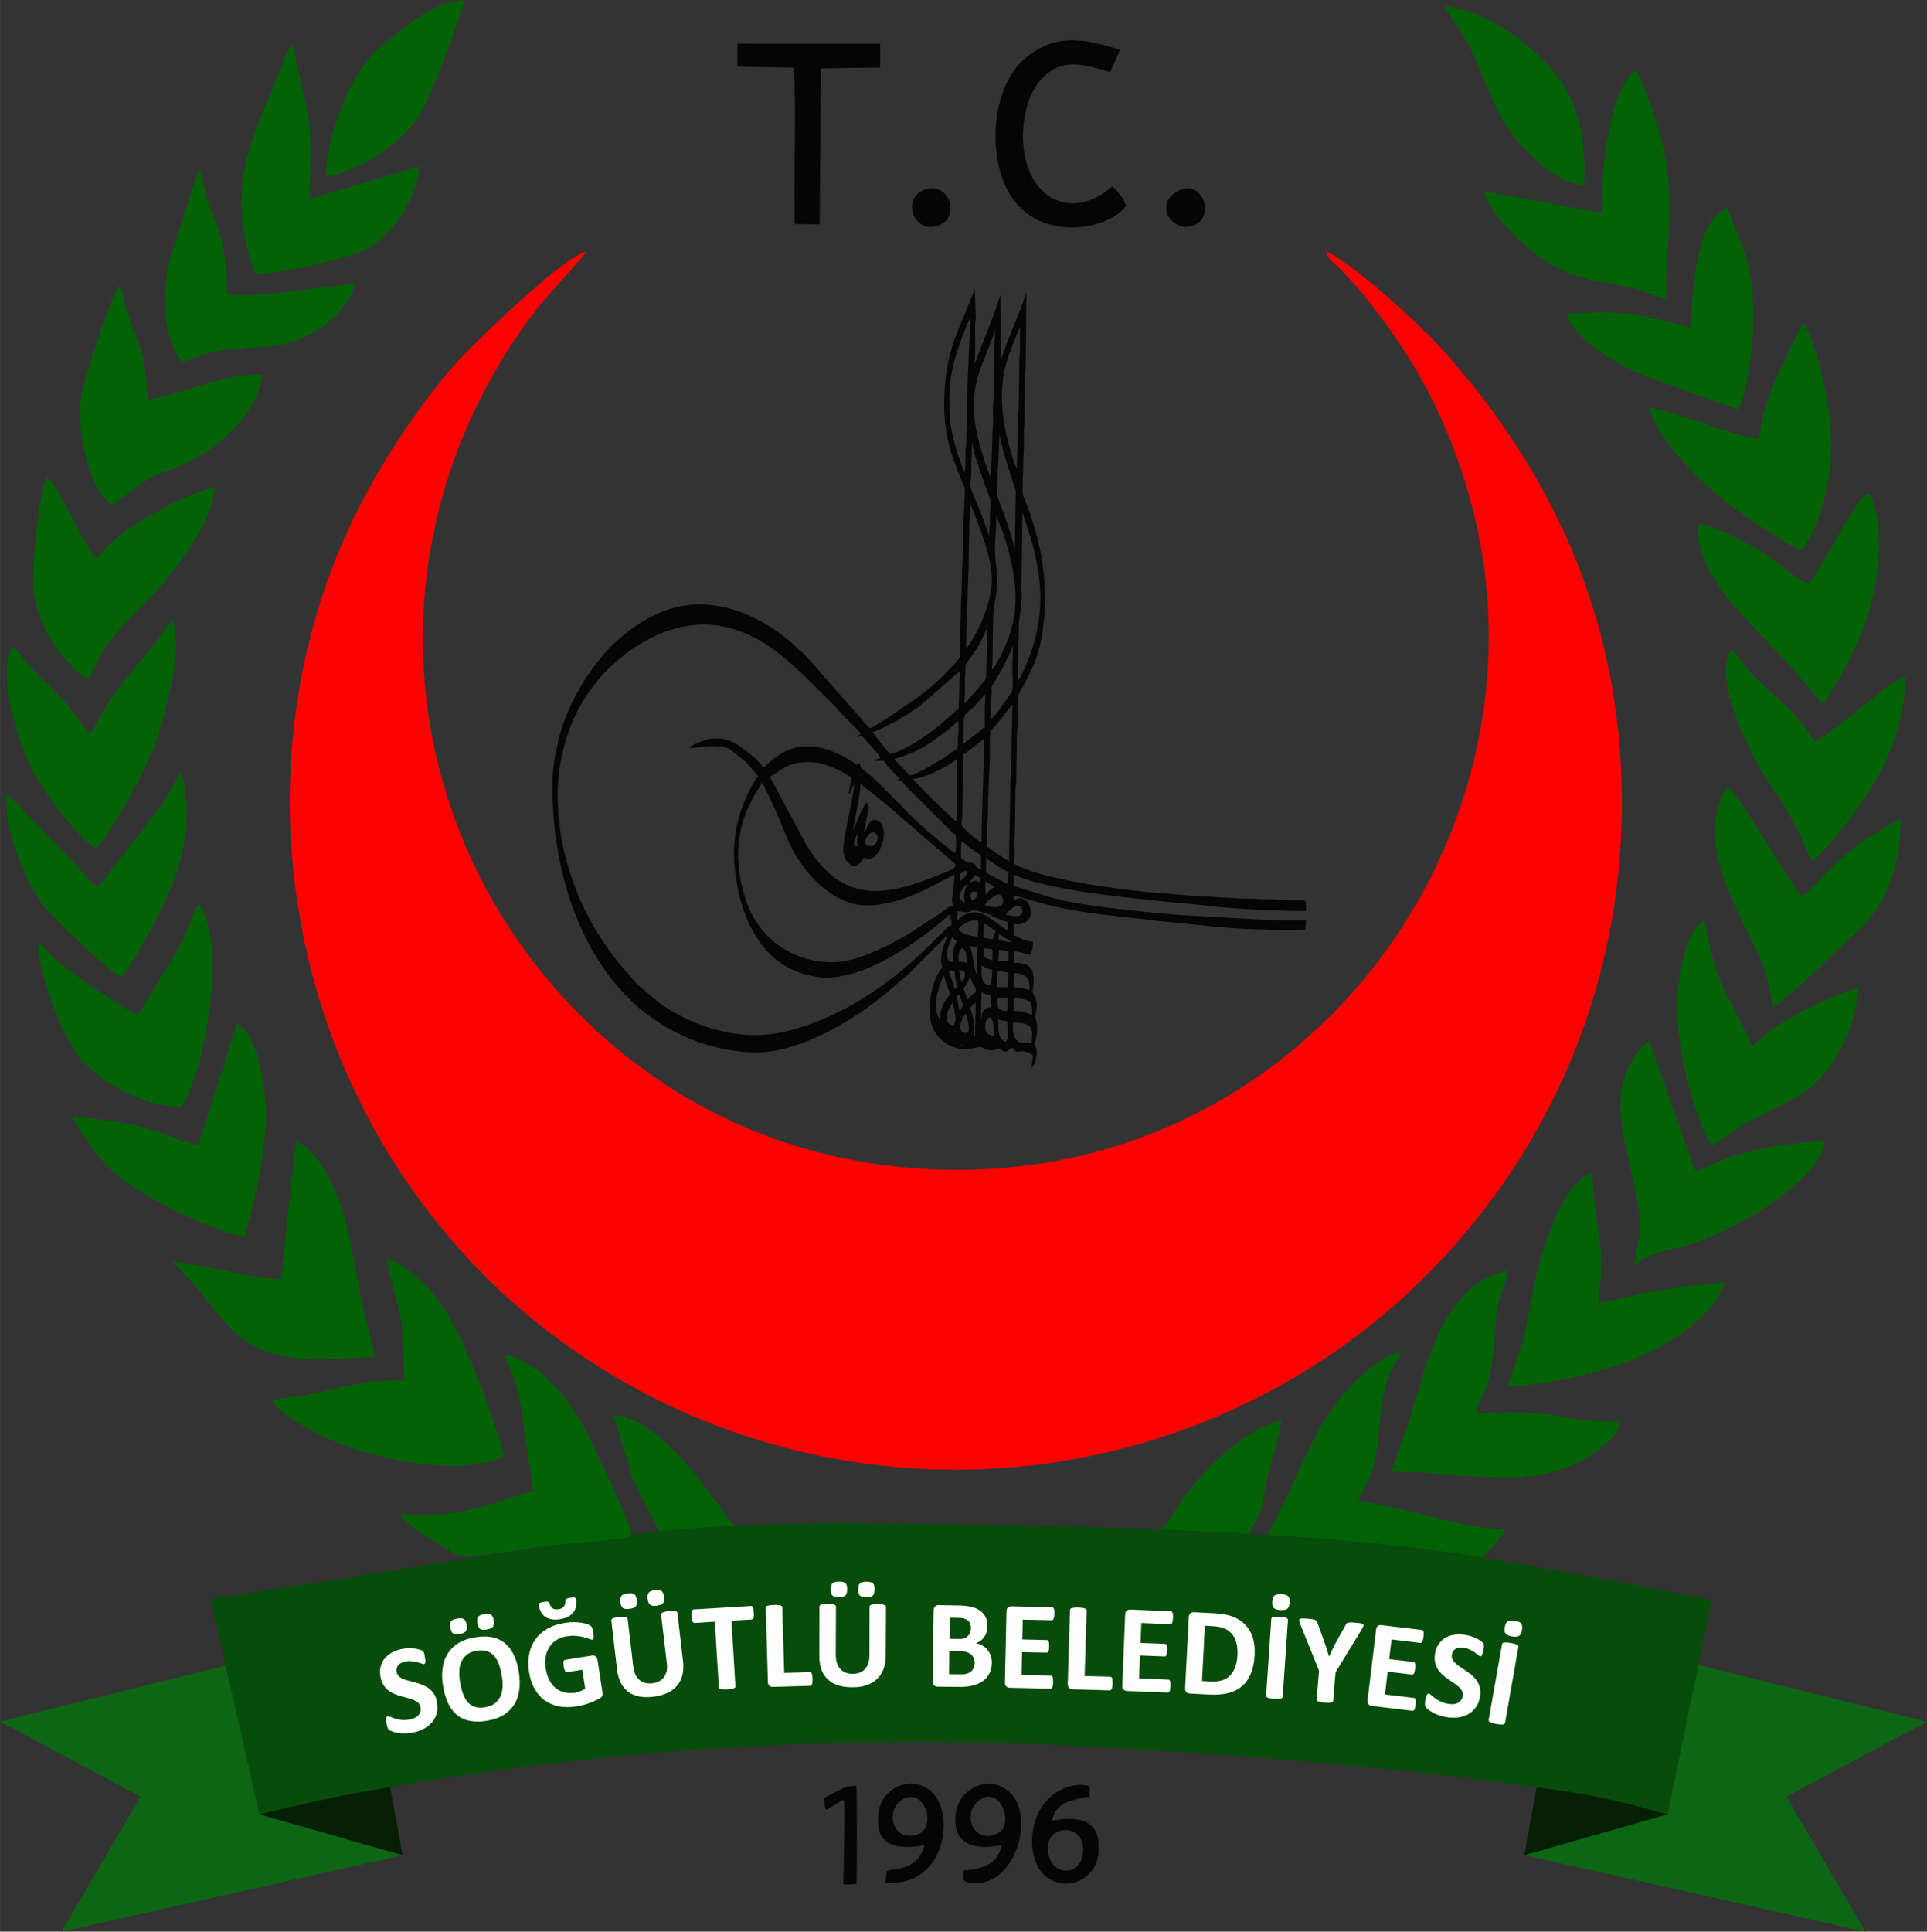 <?xml version="1.0" encoding="UTF-8"?>
<!DOCTYPE svg PUBLIC "-//W3C//DTD SVG 1.1//EN" "http://www.w3.org/Graphics/SVG/1.1/DTD/svg11.dtd">
<!-- Creator: CorelDRAW 2020 (64-Bit) -->
<svg xmlns="http://www.w3.org/2000/svg" xml:space="preserve" width="903px" height="905px" version="1.1" style="shape-rendering:geometricPrecision; text-rendering:geometricPrecision; image-rendering:optimizeQuality; fill-rule:evenodd; clip-rule:evenodd"
viewBox="0 0 160.73 161.09"
 xmlns:xlink="http://www.w3.org/1999/xlink"
 xmlns:xodm="http://www.corel.com/coreldraw/odm/2003">
 <rect x="0" y="0" width="160.73" height="161.09" fill="#333333" stroke="none"/>
 <defs>
  <style type="text/css">
   <![CDATA[
    .fil5 {fill:#016205}
    .fil3 {fill:#016205}
    .fil0 {fill:#050505}
    .fil6 {fill:#062005}
    .fil2 {fill:#074C0B}
    .fil1 {fill:#0D6614}
    .fil4 {fill:#FD0101}
    .fil7 {fill:#FEFEFE;fill-rule:nonzero}
   ]]>
  </style>
 </defs>
 <g id="Layer_x0020_1">
  <path class="fil0" d="M80.16 87.14c0.05,-0.05 0.2,0.09 0.06,0.03 0,0 -0.15,0.06 -0.06,-0.03zm28.77 -11.8l0 0.63c-2.38,0 -4.44,-0.11 -6.63,-0.27 -1.01,-0.08 -2.08,-0.23 -3.1,-0.32 -2.35,-0.2 -6.96,-0.69 -9.21,-1.06 -1.29,-0.22 -4.21,-0.74 -5.45,-1.4l0 0.96 2.62 0.81c0.85,0.27 1.78,0.49 2.77,0.65 0.46,0.08 0.97,0.15 1.49,0.22 0.52,0.08 1.01,0.15 1.52,0.2l1.54 0.17c1.2,0.16 4.29,0.44 5.47,0.46 0.27,0.01 0.46,0.05 0.8,0.06l3.25 0.17c0.46,0.05 1.15,0.05 1.62,0.09 0.84,0.07 2.43,0.06 3.31,0.06l0 0.02c0,0.33 -0.05,0.43 -0.05,0.73l-2.52 0.05c-0.35,0 -0.46,-0.05 -0.79,-0.05 -1.3,-0.01 -3.66,-0.14 -4.84,-0.3 -0.54,-0.08 -1.02,-0.09 -1.55,-0.16 -1.04,-0.14 -2.02,-0.17 -3.06,-0.31 -1.03,-0.14 -2.08,-0.23 -3.08,-0.35 -2.18,-0.25 -3.73,-0.46 -5.85,-0.99 -0.33,-0.08 -2.43,-0.72 -2.65,-0.73l0 0.43c0.22,-0.06 0.46,-0.4 0.97,-0.06 0.28,0.2 0.39,0.46 0.46,0.89 0.07,0.43 -0.14,0.74 -0.37,0.92 -0.27,0.23 -0.65,0.27 -1.06,0.18l0 0.96c0.26,0.06 0.48,0.23 0.74,0.33 0.22,0.08 0.58,0.2 0.87,0.2 0,0.63 -0.04,0.73 -0.27,1.07 -0.32,-0.07 -0.96,-0.26 -1.28,-0.26l0 0.96c0.53,0 0.94,0.05 1.24,0.31 0.46,0.4 0.43,1.27 0.3,1.88 -0.11,0.53 0.49,0.64 0.3,1.79 -0.16,0.95 -0.13,0.37 0.01,0.91 0.13,0.53 0.04,1.17 -0.09,1.64 -0.11,0.41 -0.12,0.17 0.03,0.49 0.24,0.52 -0.07,1.54 -0.35,1.75 0,-0.41 0.11,-0.61 0.11,-1.07 -1.14,-0.76 -1.31,0.12 -1.71,-0.64 -0.61,0.41 -0.49,0.48 -1.13,0.05 -0.16,0.05 -0.4,0.26 -0.94,0.14 -0.39,-0.08 -0.38,-0.3 -0.83,-0.21 -0.72,0.15 -1.21,0.23 -1.87,0.03 -0.52,-0.16 -0.98,-0.47 -1.35,-0.85 -0.32,-0.34 -0.62,-0.91 -0.71,-1.48 -0.21,-1.4 0.14,-3.17 0.79,-4.09 0.33,-0.47 0.15,-0.21 0.1,-0.76 -0.02,-0.18 0,-0.34 0.03,-0.5 0.06,-0.4 0.1,-0.57 0.22,-0.91 0.09,-0.27 0.23,-0.54 0.28,-0.78l-3.22 3.2c-0.17,0.17 -0.3,0.25 -0.48,0.42l-1.01 0.86c-2.55,2.22 -6.21,4.45 -9.49,5.11 -2.45,0.5 -5.48,-0.16 -7.64,-1.12 -1.36,-0.61 -1.77,-0.87 -2.9,-1.65 -1.29,-0.88 -2.81,-2.46 -3.66,-3.67 -1,-1.43 -1.55,-2.37 -2.3,-4.06 -1.14,-2.61 -1.91,-5.83 -2.14,-8.82 -0.04,-0.57 -0.08,-1.07 -0.1,-1.54l0 -1.96c0.06,-0.95 0.22,-1.92 0.53,-3.19 0.64,-2.56 2.11,-5.16 3.84,-7.12 1.39,-1.58 3.42,-3.06 5.46,-3.69 3.45,-1.06 6.99,0.34 9.59,2.41 0.36,0.28 0.67,0.55 0.99,0.88 0.18,0.17 0.31,0.24 0.49,0.42 0.16,0.17 0.29,0.29 0.45,0.46l4.25 4.84c0.19,0.2 0.69,0.83 0.87,0.95 0.46,-0.11 3.73,-2.38 4.12,-2.68 0.65,-0.49 1.25,-0.95 1.83,-1.54l1.26 -1.31c0.13,-0.15 0.24,-0.29 0.33,-0.46 -0.08,-0.14 -0.05,-0.37 -0.05,-0.54 0.01,-1.16 0.11,-2.55 0.11,-3.8 -0.01,-0.39 0.05,-0.63 0.05,-1.07 0,-1.44 0.12,-2.84 0.11,-4.33 -0.01,-0.71 0.19,-3.94 0.15,-4.27 -0.01,-0.09 -0.02,-0.07 -0.04,-0.11l-0.14 -0.3c-0.49,-1.28 -0.96,-2.32 -1.25,-3.72 -0.42,-2 -0.34,-4.21 0,-6.14 0.35,-2.02 1.31,-3.89 2.04,-5.76l0.22 -0.59 0.09 2.28c0,0.35 -0.05,0.44 -0.06,0.75l0.01 2.46c-0.01,0.31 -0.06,0.41 -0.06,0.75l0.16 -0.37c0.05,-0.13 0.08,-0.21 0.13,-0.36l0.84 -2.15c0.18,-0.49 0.38,-0.95 0.56,-1.47l0.47 -1.41 0.03 5.49 0.51 -1.47c0.5,-1.31 0.94,-2.21 1.39,-3.53 0.06,-0.2 0.13,-0.56 0.24,-0.72l-0.05 5.99c0,0.45 -0.06,0.72 -0.06,1.12l0.01 1.77c-0.01,0.26 -0.05,0.27 -0.06,0.53 -0.01,0.4 0,0.83 0,1.23 0,0.46 -0.05,0.72 -0.05,1.12 0,0.41 0,0.83 0,1.24 0,0.42 -0.06,0.66 -0.05,1.12 0,0.85 -0.05,1.53 -0.06,2.35 0,0.57 0.07,0.54 0.23,0.95 1.05,2.68 1.75,5.52 1.65,9.11l-0.26 2.15c-0.45,2.32 -1.01,3.1 -2.05,5.07l0.06 0.21c0.02,0.24 -0.03,0.44 -0.05,0.6l0 1.81c-0.01,0.31 -0.06,0.44 -0.06,0.8 0.01,1.23 -0.05,2.29 -0.05,3.53 0,0.34 -0.06,0.48 -0.06,0.85l-0.05 3.53c0,0.35 -0.06,0.48 -0.05,0.86 0,0.44 0.09,1.4 -0.06,1.71 1.7,0.9 3.63,1.23 5.51,1.61 0.97,0.19 2.05,0.32 3.06,0.47 1.61,0.23 3.23,0.37 4.85,0.49 0.2,0.02 0.61,0.04 0.84,0.07 0.58,0.09 2.04,0.1 2.46,0.16l2.54 0.14c0.28,0.01 0.58,-0.01 0.85,0 0.29,0.02 0.49,0.06 0.86,0.05 0.26,0 0.6,-0.01 0.85,0.01 2.19,0.18 2.53,-0.13 2.57,0.33zm-24.44 10.52l0 -0.59c1.79,0 1.64,0.6 1.55,1.71 -0.75,-0.06 -0.24,0 -0.69,0 -0.56,0 -0.86,-0.55 -0.86,-1.12zm-2.3 -0.16c0,-0.25 -0.01,-0.43 0.11,-0.64 0.08,-0.16 0.13,-0.21 0.37,-0.22 0.09,0.41 0.19,0.15 0.21,1.13 0.01,0.25 0.04,0.23 0.06,0.43 -0.42,-0.1 -0.75,-0.17 -0.75,-0.7zm1.07 -0.69c0.24,0.11 0.73,0.15 0.75,0.16 0,0.79 0.19,1.26 -0.11,1.71 -0.65,-0.15 -0.64,-1.06 -0.64,-1.87zm-3.16 0.58c0,-0.27 0.16,-0.62 0.28,-0.84 0.09,-0.15 0.03,-0.12 0.21,-0.17 0.01,0.12 0.48,1.55 0,1.55 -0.28,0 -0.49,-0.1 -0.49,-0.54zm-0.58 -0.1c-0.83,0 -0.54,-1.12 -0.23,-1.62 0.02,-0.03 0.06,-0.09 0.08,-0.13 0.07,-0.1 0.02,-0.04 0.09,-0.13 0.08,0.32 0.15,0.66 0.2,0.98 0.03,0.2 0.06,0.35 0.04,0.49 -0.01,0.04 -0.06,0.2 -0.06,0.21 -0.03,0.08 -0.02,0.2 -0.12,0.2zm5.02 -2.25c0.36,0 1.02,0.1 1.24,0.21 0.34,0.17 0.31,0.8 0.31,1.18 -0.32,-0.07 -0.58,-0.32 -1.55,-0.32l0 -1.07zm-3.63 0.8l0.47 -0.44c0.01,1.01 -0.05,1.84 -0.05,2.8 -0.28,-0.03 -0.05,0.07 -0.05,-0.75 0,-0.43 -0.24,-1.32 -0.37,-1.61zm0.96 0.91l-0.05 0c0,-0.81 0.05,-1.43 0.05,-2.24 0.29,0.19 0.41,0.23 0.8,0.32l0 0.96c-0.54,0 -0.8,0.36 -0.8,0.96zm2.14 -0.64c-0.43,0 -0.8,-0.11 -0.8,-0.53l0 -0.59 0.85 0 0 0.21c0,0.39 -0.05,0.54 -0.05,0.91zm-4.23 -1.18c0.16,-0.1 0.07,-0.1 0.27,-0.16 0.03,0.35 0.27,0.63 0.27,0.91 0,0.03 -0.18,0.23 -0.22,0.38 -0.18,-0.14 -0.05,0.04 -0.11,-0.21 -0.05,-0.18 -0.08,-0.64 -0.21,-0.92zm-1.39 1.88l-0.12 -0.2c-0.61,-1.16 0.28,-2.97 0.39,-3.44l0.11 0c0,0.26 0.19,0.71 0.27,0.96 0.15,0.45 0.33,0.45 0.01,0.82 -0.33,0.39 -0.66,1.15 -0.66,1.86zm1.98 -2.57c0.18,-0.27 0.45,-0.57 0.48,-0.96l0.11 0c0.04,0.51 0.43,0.81 0.43,0.96 0,0.48 0.04,0.2 -0.34,0.57 -0.13,0.13 -0.22,0.24 -0.36,0.34l-0.32 -0.91zm4.23 -1.02l0 -0.27c1.07,0.03 1.28,0.49 1.28,1.4 -0.21,-0.02 -0.4,-0.12 -0.6,-0.15 -0.26,-0.04 -0.47,-0.07 -0.74,-0.07 0,-0.37 0.06,-0.52 0.06,-0.91zm-0.54 0.91l-0.91 0c0,-0.52 0.06,-0.82 0.06,-1.34 0.37,0 0.59,0.09 0.91,0.11 0,0.49 -0.06,0.77 -0.06,1.23zm-4.06 -1.44c0.41,0.09 0.48,-0.05 0.48,0.37 0,0.28 -0.11,0.52 -0.27,0.64 -0.07,-0.15 -0.21,-0.78 -0.21,-1.01zm-0.86 0.05c0.69,0 0.36,-0.08 0.66,1.17 0.07,0.28 0.06,0.26 -0.18,0.38 -0.06,-0.26 -0.15,-0.49 -0.23,-0.78 -0.09,-0.29 -0.21,-0.44 -0.25,-0.77zm3.53 1.23c-0.89,-0.02 -0.8,-0.76 -0.8,-1.66 0.32,0.22 0.48,0.28 0.91,0.38l-0.11 1.28zm-1.98 -1.87l0 0zm0 0c-0.3,-0.07 -0.35,-0.11 -0.75,-0.11 0,-0.5 0.01,-0.91 0.32,-1.12 0.51,0.34 0.24,0.83 0.43,1.23zm2.62 -0.75l0 -0.32c0.36,0 0.5,0.05 0.81,0.05l0 0.91 -0.86 -0.05c0,-0.27 0.05,-0.29 0.05,-0.59zm-1.28 -0.48c0.2,0.02 0.14,0.04 0.38,0.05 0.44,0.02 0.37,-0.1 0.37,0.97 -0.48,-0.24 -0.75,0.05 -0.75,-1.02zm-1.12 -0.16c0.24,0 0.42,0.03 0.58,0.11l0.06 -0.33c0,0.38 -0.06,0.52 -0.06,0.86 0,0.26 0.06,0.05 0.03,0.34 -0.02,0.17 -0.03,0.28 -0.03,0.46 0.01,0.31 0,0.61 0,0.91 -0.07,-0.08 -0.06,-0.07 -0.11,-0.2 -0.13,-0.37 -0.28,-1.72 -0.47,-2.15zm3.53 -0.32l0.11 0.03 -0.11 -0.03zm-4.98 1.66c-0.09,-0.05 -0.48,-0.01 -0.48,-0.65 0,-0.6 0.36,-1.14 0.43,-1.44l0.11 0c0.05,0.22 0.14,0.23 0.32,0.32 -0.15,0.27 -0.25,0.42 -0.31,0.76 -0.07,0.37 -0.07,0.58 -0.07,1.01zm4.98 -1.66c-0.4,0 -0.72,-0.16 -1.13,-0.16l0 -0.54 0.97 0.59c0.01,0.01 0.02,0.01 0.03,0.02l0.13 0.09zm-5.41 -0.59l0 0zm3.8 0.32c-0.3,0 -0.52,-0.1 -0.8,-0.11l0 -1.17c0.33,0.02 0.78,0.48 1.02,0.64 -0.11,0.2 -0.22,0.33 -0.22,0.64zm-2.89 -0.8c0.09,-0.33 0.91,-0.75 1.23,-0.75 0.52,0 0.43,-0.1 0.43,0.75 0,0.3 -0.05,0.32 -0.05,0.59 -0.54,0 -1.4,-0.28 -1.61,-0.59zm4.92 -1.12c-0.66,0 -0.66,-0.11 -0.96,-0.11 0.05,-0.2 0.83,-1 1.24,-0.65 0.24,0.21 0.21,0.76 -0.28,0.76zm-5.02 0.37c0,-0.36 0.05,-0.46 0.05,-0.8 1.19,0.27 0.88,-0.06 1.39,-0.06 0.25,0 0.55,0.15 0.76,0.21l0.54 0.16c0.3,0.11 0.03,-0.01 0.13,0.07l0.09 0.08c0.03,0.01 0.17,0.06 0.19,0.07 0.27,0.11 0.83,0.36 1.07,0.38l0 0.75 -1.18 -0.85c-0.81,-0.6 -1.4,-0.92 -2.37,-0.51 -0.35,0.15 -0.42,0.33 -0.67,0.5zm-0.32 -1.18l0 0zm3.53 0.06c-0.47,0 -0.56,-0.13 -0.91,-0.16 0.08,-0.33 0.95,-0.92 1.17,-0.9 0.38,0.03 0.68,1.06 -0.26,1.06zm-1.13 -0.65l0 0zm0 0l0 0zm0.11 -0.21l0.02 0.02c-0.01,0 -0.03,-0.01 -0.02,-0.02zm0.11 -0.11l0 0zm-1.07 0.43c-0.14,-0.25 -0.21,-0.75 0.1,-0.75 0.29,0 0.32,-0.02 0.32,0.22 0,0.3 -0.22,0.43 -0.42,0.53zm1.12 -0.48l-0.05 0.05 0.05 -0.05zm0 0l0 -1.12c0.19,0.1 0.63,0.38 0.8,0.43l-0.22 0.15c-0.39,0.24 -0.4,0.41 -0.58,0.54zm-1.44 -0.91c-0.14,0.26 -0.22,0.31 -0.3,0.67 -0.06,0.31 -0.03,0.63 0.03,0.88 -0.19,-0.09 -0.63,-0.26 -0.37,-0.85 0.1,-0.22 0.39,-0.63 0.64,-0.7zm0.05 -0.05l-0.05 0.05 0.05 -0.05zm0.05 -0.06l-0.05 0.06 0.05 -0.06zm0 0c0.17,-0.25 0.38,-0.44 0.43,-0.64 0.27,0.07 0.21,0.15 0.48,0.22l0 0.42c-0.6,-0.31 -0.4,-0.11 -0.91,0zm-0.8 -0.1c0.01,-0.24 0.05,-0.34 0.05,-0.64 0.2,-0.11 0.33,-0.25 0.59,-0.27 0,0.38 -0.36,0.72 -0.64,0.91zm-16.53 -8.24c0.07,0.08 0.03,0.03 0.09,0.13 0.03,0.04 0.06,0.09 0.09,0.13 0.06,0.1 0.1,0.18 0.14,0.28 0.59,1.18 0.91,1.88 1.42,3.13 0.65,1.61 0.85,2.12 1.91,3.54 0.95,1.28 2.62,2.66 4.28,2.95 1.14,0.2 2.16,-0.01 3.15,-0.26 1.1,-0.29 1.65,-0.59 2.64,-1l2.38 -1.25c0,0.25 -0.04,0.39 -0.05,0.69l-0.16 1.35c-0.03,0.3 0.05,0.41 0.11,0.63 -0.25,-0.11 -0.44,0.11 -0.78,0.35 -0.13,0.1 -0.23,0.16 -0.35,0.24l-2.62 1.71c-1.69,1.01 -4.39,2.37 -6.36,2.36 -3.36,-0.02 -6.15,-2.03 -7.19,-5.17 -0.72,-2.19 -0.89,-4.28 -0.29,-6.43 0.08,-0.28 0.2,-0.64 0.31,-0.92 0.06,-0.14 0.1,-0.26 0.18,-0.41 0.27,-0.54 0.28,-0.62 0.64,-1.23 0.17,-0.29 0.45,-0.6 0.46,-0.82zm16.64 6.21l0 -0.75c0,-0.3 0.05,-0.32 0.05,-0.59 0.39,0.26 0.86,0.78 1.61,1.17l0 1.18c-0.63,-0.14 -0.22,-0.46 -0.81,-0.53 -0.34,-0.03 -0.26,0.01 -0.49,-0.15 -0.12,-0.08 -0.36,-0.19 -0.36,-0.33zm-7.44 -0.91c-0.5,0 -0.36,-0.08 -0.64,-0.27 0.09,-0.36 0.6,-1.25 1.01,-0.74 0.31,0.39 -0.1,1.01 -0.37,1.01zm-1.24 -0.27c0,0.12 0.17,0.27 -0.09,0.27 -0.37,0 -0.05,-0.68 0.03,-0.83l0.13 -0.19 -0.07 0.75zm0.6 -0.91l-0.03 0.11 0.03 -0.11zm-0.53 0.05l0.01 0.02c0,0 -0.02,-0.01 -0.01,-0.02zm-0.43 -0.21l0.01 0.02c0,-0.01 -0.02,-0.02 -0.01,-0.02zm-7.65 -4.07l0.05 0.11 -0.05 -0.11zm0 0l-0.05 -0.05 0.05 0.05zm-0.11 -0.16l0.06 0.11 -0.06 -0.11zm12.79 -0.05c0.75,0 2.23,-0.73 2.88,-1.12 0.27,-0.16 0.55,-0.36 0.81,-0.54 0,1.81 -0.06,3.45 -0.06,5.24 -0.29,-0.2 -2.45,-2.31 -2.76,-2.63l-0.65 -0.69c-0.1,-0.12 -0.14,-0.13 -0.22,-0.26zm-12.79 0.05l0 0zm8.72 4.39c0.02,-0.7 0.57,-1.93 0.22,-2.46 -0.26,0.17 -0.72,1.33 -0.85,1.66l-0.28 0.59c0,-0.48 0.59,-2.62 0.59,-3.8l1.02 0.79c0.35,0.26 0.68,0.53 1.02,0.81l5.88 5.08c0.11,0.38 -0.59,0.59 -0.94,0.73 -4.83,2.01 -8.44,2.74 -11.54,-2.43l-2.98 -5.57c1.29,-0.86 1.8,-1.28 3.37,-1.23 1.24,0.04 2.47,0.65 3.42,1.28 -0.01,0.43 -0.21,0.93 -0.21,1.39 0.2,-0.15 0.2,-0.41 0.39,-0.73 0.06,-0.1 0.03,-0.05 0.09,-0.12 -0.04,0.51 -0.65,3.43 -0.8,4.28 -0.12,0.76 -0.3,1.56 0.12,2.12 0.57,0.73 1.05,0.46 1.43,-0.25 0.3,0.07 0.43,0.19 0.76,0.01 0.22,-0.12 0.34,-0.29 0.47,-0.49 0.8,-1.21 0.46,-2.63 -0.22,-2.68 -0.59,-0.05 -0.71,0.73 -0.96,1.02zm-8.82 -4.55l0 0zm18.61 5.41c-0.27,-0.08 -1.06,-0.77 -1.27,-0.98 -0.64,-0.64 -0.34,-0.45 -0.33,-1.27l0.05 -5.08c0.15,-0.04 0.71,-0.49 0.88,-0.62 0.15,-0.12 0.27,-0.21 0.41,-0.33 0.09,-0.07 0.13,-0.11 0.21,-0.17 0.14,-0.11 0.08,-0.11 0.26,-0.16 0,2.71 -0.21,5.9 -0.21,8.61zm-6.04 -5.57c-0.07,-0.24 -1.01,-1.06 -1.23,-1.39l0.76 -0.24c1.51,-0.5 2.79,-1.45 4,-2.42 0.22,-0.17 0.34,-0.33 0.58,-0.49 0,0.33 0.03,0.75 0,1.06 -0.02,0.21 -0.05,0.23 -0.05,0.49 0,0.15 0.02,0.39 0,0.54 -0.02,0.21 -0.06,0.22 -0.21,0.32 -0.12,0.07 -0.2,0.13 -0.32,0.22 -0.65,0.48 -2.9,1.86 -3.53,1.91zm-12.57 0.16c-0.16,-0.06 -0.13,-0.04 -0.29,0.25 -0.09,0.17 -0.14,0.25 -0.23,0.41 -0.17,0.31 -0.32,0.55 -0.46,0.88 -0.95,2.22 -1.29,4.16 -0.91,6.72 0.22,1.52 0.61,2.88 1.17,4.06 1.21,2.52 3.18,4.11 6.17,4.37 0.33,0.02 0.89,-0.03 1.2,-0.08 0.42,-0.07 0.74,-0.15 1.1,-0.24 2.69,-0.71 5.78,-2.87 7.9,-4.67 0.16,-0.13 0.19,-0.25 0.39,-0.31 -0.06,0.13 -0.12,0.43 -0.16,0.59 0.17,-0.12 0.04,-0.09 0.22,-0.21l0 0.59c-0.19,0.05 0.2,-0.4 -0.79,0.6 -0.3,0.3 -0.56,0.56 -0.86,0.85 -2.63,2.64 -5.75,4.98 -9.22,6.4 -3.44,1.41 -6.25,1.78 -9.99,0.43 -1.22,-0.44 -2.35,-1.05 -3.42,-1.77l-1.89 -1.58c-0.18,-0.17 -0.24,-0.29 -0.4,-0.45l-1.22 -1.41c-0.27,-0.35 -0.49,-0.64 -0.75,-1.01 -1.26,-1.73 -2.28,-3.64 -3,-5.67 -0.85,-2.37 -1.3,-4.75 -1.31,-7.36 0,-1.06 0.13,-2.12 0.34,-3.14 0.19,-0.97 0.46,-1.81 0.8,-2.67 1.28,-3.18 3.72,-5.75 6.67,-7.23 3.94,-1.98 7.58,-1.2 10.93,1.53 1.12,0.92 2.13,1.92 3.15,2.94l1.29 1.29c0.1,0.11 0.11,0.13 0.19,0.23 0.37,0.47 1.64,1.59 1.93,2.03 -0.14,0.09 -0.28,0.14 -0.37,0.26 0.15,-0.03 0.28,-0.07 0.43,-0.1 0.21,0.14 0.25,0.25 0.41,0.44 0.25,0.28 1.06,1.12 1.14,1.43 -0.18,0.04 -0.41,0.1 -0.54,0.21l0.86 0c0.04,0.16 0.17,0.28 0.28,0.42l0.67 0.72c0.13,0.14 0.28,0.22 0.33,0.41l-0.32 0.11c0.34,0 0.39,-0.06 0.58,0.12 0.14,0.12 0.2,0.24 0.32,0.38l3.83 3.81c0.17,0.13 0.28,0.15 0.3,0.4 0.05,0.42 0.02,1 -0.05,1.33 -0.69,-0.45 -1.51,-1.18 -2.15,-1.7 -0.72,-0.58 -1.36,-1.24 -2.01,-1.89 -1.05,-1.05 -2.28,-2.4 -3.43,-3.31 -0.42,-0.33 -0.25,-0.07 -0.38,-0.64l-0.21 0.17c-1.75,-1.18 -4.09,-2.24 -6.27,-0.97 -1.09,0.64 -1.08,0.88 -1.6,1.23 -0.14,-0.54 -1.89,-1.87 -2.53,-2.17 -0.57,-0.27 -1.23,-0.36 -2,-0.22 -0.44,0.08 -1.41,0.45 -1.62,0.73 0.66,0 1.25,-0.16 1.98,-0.16 1.34,0.01 1.4,0.25 2.28,0.94 0.22,0.17 0.37,0.3 0.57,0.49l0.74 0.86c0.1,0.14 0.17,0.18 0.21,0.33zm21.18 -6.09c0,1.14 -0.06,2.11 -0.06,3.26l-0.05 2.41c0,0.35 -0.06,0.46 -0.06,0.8 0,2.23 -0.1,4.32 -0.1,6.58 -0.54,-0.29 -1.03,-0.59 -1.5,-0.97 -0.12,-0.09 -0.2,-0.23 -0.28,-0.16 -0.12,0.13 -0.04,0.74 -0.04,0.97 0.37,0.24 1.35,0.95 1.77,1.07l-0.06 1.01c-0.3,-0.16 -0.61,-0.29 -0.92,-0.46 -0.3,-0.17 -0.64,-0.33 -0.9,-0.5 0,-1.32 0.12,-2.58 0.11,-3.91 0,-0.39 0.06,-0.56 0.05,-0.96 0,-1.57 0.12,-3.34 0.17,-4.92 0.01,-0.33 -0.01,-0.68 -0.01,-1.02 0,-1.06 0.06,-1.01 0.53,-1.5l1.35 -1.7zm0 0l0 0zm-2.3 1.92c-0.18,0.05 -0.34,0.22 -0.47,0.34l-1.35 1.05c0.13,-0.54 0,-1.45 0.09,-2.15 0.08,-0.56 0.44,-0.52 1.04,-1.2l0.74 -0.82c0,0.52 -0.06,0.88 -0.05,1.34 0,0.48 0,0.96 0,1.44zm2.4 -2.08l0 0zm0 0l0 0zm0.06 -0.16l0.01 0.01c0,0 -0.02,-0.01 -0.01,-0.01zm0.1 -0.16l0.02 0.01c0,0 -0.02,-0.01 -0.02,-0.01zm0.16 -0.16l0 0zm-4.81 -2.14c0,0.24 -0.07,3.04 -0.08,3.07 -0.05,0.12 -1.46,1.31 -1.67,1.49 -0.94,0.79 -2.81,2.05 -4.03,2.34 -0.23,-0.16 -1.35,-1.61 -1.49,-1.82 0.26,-0.07 0.79,-0.32 1.05,-0.45 0.77,-0.39 1.25,-0.62 1.98,-1.11 0.33,-0.22 0.62,-0.42 0.93,-0.64l3.31 -2.88zm0 0l0 0zm2.57 4.06c0,-0.25 0.05,-0.32 0.05,-0.91 0,-0.33 -0.02,-0.68 0.02,-0.99 0.16,-1.04 -0.31,-0.39 0.45,-1.59 0.41,-0.63 0.74,-1.31 1.05,-2l0.3 -0.71c0,0.71 -0.05,1.25 -0.05,1.92 0,0.48 0.11,1.64 -0.06,1.97l-0.84 1.2c-0.15,0.21 -0.28,0.39 -0.43,0.58l-0.49 0.53zm-2.46 -5.35l-0.06 0.06 0.06 -0.06zm0.05 -0.05l-0.05 0.05 0.05 -0.05zm0 0l0 0zm0.11 -0.16l0 0zm0 0l0 0zm0.11 4.22c0,-0.4 0.05,-0.6 0.05,-0.96 0,-0.34 0,-0.68 0,-1.02 0,-0.4 0.06,-0.56 0.05,-0.96 0,-0.28 -0.03,-0.26 0.09,-0.45 0.75,-1.08 1,-1.29 1.55,-2.61 0.04,-0.09 0.05,-0.1 0.09,-0.19l0.05 -0.1c0.01,-0.01 0.02,-0.03 0.02,-0.04 0.01,0 0.01,-0.02 0.02,-0.03 0,1.38 -0.08,2.68 -0.1,4.01 -0.01,0.22 0,0.25 -0.1,0.39 -0.16,0.21 -1.52,1.82 -1.72,1.96zm4.17 -5.34l0.01 0.01c0,0 -0.02,-0.01 -0.01,-0.01zm0.05 -0.16l0.02 0.01c0,0 -0.02,-0.01 -0.02,-0.01zm0.05 -0.17c0,-0.13 0.09,0 0.04,0 0,0 -0.04,0.15 -0.04,0zm0.06 -0.21l0.01 0.02c0,0 -0.02,-0.01 -0.01,-0.02zm0.05 -0.21l0.02 0.01c0,0 -0.02,-0.01 -0.02,-0.01zm0.38 -3.48l0.1 -6.9c0,0.16 -0.01,0.39 0,0.54l0.42 1.29c1.28,3.8 1.57,7.41 -0.06,11.21 -0.12,0.29 -0.52,1.3 -0.73,1.45 0,-0.65 0,-1.31 0,-1.97l0.07 -2.87c0.12,-0.74 0.22,-1.52 0.24,-2.27 0,-0.17 -0.04,-0.24 -0.04,-0.48zm-4.6 4.97c0,-1.07 0.03,-1.98 0.05,-3.05 0,-0.3 0.05,-0.37 0.05,-0.69 0.01,-1.26 0.12,-2.73 0.11,-3.8l0.06 -3.04c0.05,-0.45 0.05,-0.97 0.05,-1.5l0.16 0.32c0.67,1.74 1.66,4.15 1.66,5.99 0,1.44 -0.69,3.41 -1.37,4.57 -0.14,0.22 -0.22,0.39 -0.36,0.61 -0.07,0.11 -0.11,0.17 -0.18,0.29 -0.08,0.14 -0.14,0.2 -0.23,0.3zm2.51 -11.07l0.59 1.49c0.18,0.55 0.34,1.05 0.49,1.66 0.81,3.25 0.77,5.55 -0.69,8.48 -0.14,0.28 -0.57,1.07 -0.76,1.21 0,-0.24 0.05,-0.42 0.05,-0.75l0.05 -3.37c0.01,-0.89 0.16,-1.55 0.27,-2.3 0.1,-0.75 0.09,-1.59 -0.02,-2.34 -0.21,-1.44 0.02,-2.51 0.02,-4.08zm1.55 2.68l-0.17 -0.53c-0.47,-1.61 -0.61,-2 -1.25,-3.66 -0.17,-0.44 -0.03,-0.83 -0.02,-1.26 0,-0.52 -0.01,-0.96 0.04,-1.41l0.12 -2.77c0,0.78 0.95,3.64 1.19,4.37 0.05,0.12 0.15,0.39 0.16,0.5l-0.07 4.76zm-3.58 -8.67l0.05 0c0,0.68 1.06,3.5 1.38,4.34 0.12,0.32 0.16,0.61 0.1,1.04 -0.06,0.38 -0.02,0.76 -0.03,1.15 -0.02,0.4 -0.06,0.44 -0.06,1.12 -0.01,-0.01 -0.02,-0.04 -0.02,-0.03l-0.28 -0.79c-0.3,-0.89 -0.63,-1.68 -1,-2.53 -0.45,-1.05 -0.19,-0.87 -0.2,-1.99 0,-0.84 0.06,-1.51 0.06,-2.31zm3.74 2.04l-0.14 -0.29c-0.05,-0.13 -0.06,-0.19 -0.11,-0.32 -0.93,-2.79 -1.44,-5.79 -0.48,-8.68 0.04,-0.12 0.87,-2.33 1,-2.48 0,0.5 0,1 0,1.5 0,0.56 -0.06,0.92 -0.06,1.44l-0.05 3.69c-0.01,0.28 -0.05,0.37 -0.05,0.7 0,0.48 0.04,1.01 -0.03,1.46l-0.08 2.98zm-2.14 0.75c-0.23,-0.27 -0.89,-2.46 -0.96,-2.73 -0.64,-2.45 -0.73,-4.36 0.22,-6.73l1.06 -2.74c0,0.55 -0.05,0.92 -0.05,1.5 0,0.52 0,1.03 0,1.55l-0.05 1.5c0,0.27 -0.01,0.53 0,0.8 0,0.34 -0.04,0.48 -0.06,0.75 -0.03,0.49 0.01,1.05 0,1.55 0,0.31 -0.05,0.37 -0.05,0.69 -0.01,1.35 -0.11,2.67 -0.11,3.86zm-2.19 -0.43c-0.01,-0.01 -0.02,-0.04 -0.02,-0.04 -0.05,0.13 -0.73,-1.92 -0.83,-2.33 -0.46,-1.86 -0.44,-2.11 -0.44,-3.94 0,-2.11 0.67,-4.01 1.4,-5.83l0.32 -0.75c0,1.92 -0.22,4.48 -0.22,6.42l-0.1 4.01c-0.01,0.31 -0.06,0.44 -0.06,0.8 0,0.28 0,0.57 0,0.86 0,0.35 -0.05,0.49 -0.05,0.8z"/>
  <polygon class="fil1" points="160.73,143.58 138.87,138.16 127.15,154.72 155.59,161.09 149.01,149.83 "/>
  <polygon class="fil1" points="0,143.57 21.86,138.16 33.58,154.72 5.14,161.09 11.72,149.83 "/>
  <path class="fil2" d="M17.57 133.35c31.34,-4.74 35.36,-6.43 54.42,-6.32 19.07,0.12 39.53,0.74 51.58,2.84 12.04,2.09 19.22,3.56 19.22,3.56l-3.7 17.88c0,0 -9.46,-3.54 -48.68,-5.68 -39.22,-2.14 -68.78,5.68 -68.78,5.68l-4.06 -17.96z"/>
  <path class="fil3" d="M104.19 127.91c0.3,-0.69 0.83,-1.38 1,-2.01 0.2,-0.77 0.3,-1.77 0.48,-2.57 0.33,-1.52 1.09,-3.44 1.22,-4.84 -2.21,0.4 -4.69,2.56 -5.79,3.67 -3.99,4.02 -3.19,5.17 -4.63,5.38 2.64,0.1 5.22,0.22 7.72,0.37z"/>
  <path class="fil4" d="M135.28 66.84c-0.03,-15.18 -5.8,-27.52 -15.05,-37.78 -1.59,-1.76 -7.13,-6.95 -9.62,-8.09 0.08,0.55 0.41,0.73 0.78,1.08 2.36,2.31 4.73,5.49 6.44,8.33 2.13,3.52 3.82,7.51 4.97,11.93 6.97,26.76 -13.24,55.42 -43.2,55.25 -20.16,-0.11 -34.54,-12.68 -40.66,-26.75 -6.59,-15.18 -4.15,-32.28 6.06,-45.33 0.71,-0.9 3.81,-4.21 3.89,-4.49 -1.81,0.38 -8.24,6.62 -9.8,8.19 -2.71,2.7 -5.63,6.9 -7.76,10.57 -10.14,17.49 -9.45,40.06 1.7,57.45 16.28,25.39 50.3,33.04 76.21,16.91 13.77,-8.57 26.08,-25.24 26.04,-47.27z"/>
  <path class="fil5" d="M33.71 115.13c-4.36,-0.02 -4.96,0.65 -8.39,1.26 -0.77,0.13 -2.13,0.13 -2.65,0.48 3.53,4.04 14.41,6.55 18.81,4.81 0.05,-0.02 0.19,-0.09 0.23,-0.12 0.28,-0.15 0.18,-0.08 0.36,-0.24 -1.28,-4.01 -3.45,-10.49 -6.06,-13.57 -0.56,-0.66 -2.34,-2.42 -3.76,-2.8 0.99,5.14 1.34,3.07 1.46,10.18z"/>
  <path class="fil5" d="M116.05 122.75c5.25,-0.16 11.53,1.73 16.19,-1.14 0.96,-0.59 2.9,-1.82 2.84,-3.05 -5.78,0.01 -4.36,-1.07 -11.92,-0.7 0.22,-1.63 1.09,-1.25 1.45,-5.79 0.4,-4.98 0.39,-2.85 1.19,-6.11 -5.29,1.02 -6.77,7.55 -8.04,11.88l-1.71 4.91z"/>
  <path class="fil5" d="M23.44 106.65c-1.73,0.16 -6.73,-1.27 -9.06,-1.43l1.56 1.59c0.53,0.58 0.91,1.12 1.43,1.78 0.95,1.18 1.74,2.23 3.06,3.18 2.89,2.07 6.73,1.62 10.79,1.37 -0.14,-1.33 -0.85,-3.44 -1.14,-4.98 -0.62,-3.26 -1,-6.61 -2.49,-9.61 -0.55,-1.13 -1.67,-3 -2.92,-3.3l-1.23 11.4z"/>
  <path class="fil5" d="M125.72 115.64c3.5,-0.17 8.02,-1.2 10.81,-2.39 2.84,-1.21 6.55,-3.59 7.29,-6.3 -1.84,0.15 -3.66,0.39 -5.44,0.67 -1.88,0.3 -3.35,0.75 -5.06,1.08 0.19,-2.13 0.42,-3.25 0.07,-5.6 -0.3,-1.91 -0.53,-3.24 -0.55,-5.31 -2.38,0.82 -3.93,5.55 -4.54,7.95 -0.41,1.64 -0.69,3.53 -1.05,5.18 -0.43,1.96 -1.01,3.09 -1.53,4.72z"/>
  <path class="fil5" d="M139.88 84.11c0.02,3.3 1.42,9.27 2.93,11.42 0.93,-0.51 1.76,-1.37 3.85,-2.41 1.26,-0.64 2.88,-1.38 4.03,-2.2 2.11,-1.5 4.04,-4.91 4.33,-8.5 -1.68,0.37 -5.41,2.16 -6.92,3.24 -0.85,0.61 -1.12,0.97 -1.91,1.56l-2.44 -4.77c-1.27,-3.01 -1.32,-5.03 -1.66,-5.68 -1.55,1.05 -2.23,4.89 -2.21,7.34z"/>
  <path class="fil5" d="M133.59 17.76l-9.83 -1.82c0.71,2.28 3.82,5.16 5.84,6.23 2.61,1.4 4.41,1.26 7.07,2 0.84,0.24 1.74,0.67 2.35,0.77 -0.18,-5.53 1.08,-8.44 -0.93,-15l-1.33 -3.63c-0.25,-0.39 -0.14,-0.23 -0.36,-0.43 -2.42,1.82 -2.84,9.46 -2.81,11.88z"/>
  <path class="fil5" d="M7.49 61.25c-1.27,-1.64 -1.76,-2.5 -3.1,-3.78 -0.65,-0.62 -1.07,-1.01 -1.7,-1.68 -0.6,-0.64 -1.06,-1.3 -1.61,-1.87 -1.43,2.25 0.54,8.19 1.47,10.02 0.97,1.91 4.17,6.31 5.47,6.8 1.53,-1.77 3.7,-5.69 4.74,-8.24 0.77,-1.89 2.71,-8.76 1.57,-10.85 -0.15,0.62 -4.12,5.17 -5.3,6.94 -0.51,0.76 -1.07,2.09 -1.54,2.66z"/>
  <path class="fil5" d="M21.27 22.8c1.93,0.14 7.61,-1.23 9.12,-1.95 2.12,-1.02 4.34,-4.05 4.58,-6.97l-9.2 2.73c0.43,-7.24 -0.09,-6.56 -1.34,-12.86 -0.59,0.48 -0.69,1.2 -1.04,2.06 -2.68,6.48 -4.59,9.96 -2.12,16.99z"/>
  <path class="fil5" d="M146.75 36.62c-1.64,-0.08 -6.84,-2.26 -9.21,-2.66 0.99,3.46 5.82,7.72 8.81,9.58 0.91,0.57 3.06,2.14 3.93,2.31 1.64,-2.08 2.55,-5.97 2.46,-9.28 -0.07,-2.73 -1.14,-7.69 -2.28,-9.6 -0.23,0.23 -0.06,0 -0.3,0.4 -0.06,0.09 -0.21,0.43 -0.29,0.59 -1.35,2.82 -2.88,5.51 -3.12,8.66z"/>
  <path class="fil5" d="M136.29 105.57c1.43,-1.21 2.68,-1.19 4.63,-1.78 3.48,-1.05 10.73,-5.08 11.32,-8.63 -2.51,0.08 -6.04,0.63 -8.43,1.51 -0.71,0.26 -1.73,0.93 -2.43,0.95l-3.3 -9.33c-0.19,-0.56 -0.24,-0.93 -0.62,-1.4 -1.03,0.67 -1.86,2.42 -2.13,3.63 -0.65,2.84 0.8,6.81 1.3,9.9 0.42,2.63 -0.04,3.07 -0.34,5.15z"/>
  <path class="fil5" d="M147.97 83.92c0.9,-0.35 5.63,-5.06 6.84,-6.14 2.36,-2.1 3.71,-5.26 3.71,-9.45 -0.47,0.12 -1.75,1 -2.36,1.35 -0.92,0.52 -1.4,0.91 -2.08,1.49 -0.71,0.6 -1.17,1.04 -1.83,1.73 -0.31,0.32 -1.49,1.58 -1.97,1.83 -1.4,-1.65 -5.3,-8.73 -6.23,-9.07 -2.8,4.36 0.91,10.24 2.5,13.65 1.25,2.66 0.91,3.22 1.42,4.61z"/>
  <path class="fil5" d="M9.45 42.13c4.36,-3.64 3.76,-2.1 7.38,-4.22 2.03,-1.19 4.75,-3.78 5.03,-6.64 -2.84,-0.28 -6.77,1.68 -9.53,2.06 -0.33,-4.44 -0.44,-3.52 -1.69,-7.22 -0.19,-0.56 -0.39,-1.74 -0.66,-2.29 -0.62,0.59 -2.84,7.34 -3.14,8.9 -0.57,2.9 0.52,8.31 2.61,9.41z"/>
  <path class="fil5" d="M150.82 48.7c-1.42,-0.7 -2.67,-2.01 -4.25,-2.9 -0.97,-0.56 -3.67,-2.09 -4.99,-2.09 0.01,5.66 6.38,9.44 10.31,14.91 0.41,-0.19 0.32,-0.13 0.69,-0.7 2.18,-3.38 4.02,-7.58 4.12,-11.73 0.04,-1.22 -0.03,-4.37 -0.9,-5.05 -1.12,0.54 -3.88,6.44 -4.98,7.56z"/>
  <path class="fil5" d="M38.02 129.63c1.83,0.44 5.14,-0.47 7.25,-0.69 2.36,-0.24 4.96,-0.38 7.27,-0.75l0.08 -0.44c-0.07,-0.84 -3.32,-7.65 -3.89,-8.68 -1.32,-2.38 -3.54,-5.37 -6.59,-6.12 0.3,1.45 0.99,1.63 1.46,5.34l0.88 6c-3.59,1.2 -6.7,2.46 -11.13,1.94 0.49,0.83 1.4,1.34 2.22,1.91l2.45 1.49z"/>
  <path class="fil5" d="M7.31 56.64c0.8,-0.79 0.4,-2.09 4.09,-5.65 2.23,-2.17 6.21,-6.72 6.52,-10.36 -2.39,0.53 -7.15,3.09 -8.93,4.92 -0.44,0.46 -0.46,0.67 -0.97,1 -1.3,-1.49 -2.85,-5.57 -4.09,-6.77 -0.69,1.25 -1.43,8.22 -1.07,9.95 0.64,3.07 2.37,5.47 4.45,6.91z"/>
  <path class="fil5" d="M16.54 95.5c-1.95,-0.37 -4.2,-2.04 -10.49,-2.33 0.2,0.57 1.92,2.98 2.47,3.61 2.43,2.8 8.47,5.53 11.88,6.43 0.75,-2.82 1.51,-5.95 1.75,-9.12 0.2,-2.57 -0.45,-7.64 -2.38,-8.74l-3.23 10.15z"/>
  <path class="fil5" d="M11.41 84.64c-1.36,-0.67 -6.11,-3.87 -7.31,-5.15 -0.19,-0.21 -0.24,-0.29 -0.42,-0.48 -0.36,-0.37 -0.15,-0.19 -0.52,-0.44 0.13,2.9 1.94,7.56 3.39,9.51 1.41,1.91 5.36,4.3 8.6,4.2 2.02,-3.15 3.8,-13.8 1.42,-16.86 -0.52,0.51 -0.64,2.14 -2.33,4.75 -0.53,0.81 -2.37,4.04 -2.83,4.47z"/>
  <path class="fil5" d="M151.17 71.8c1.44,-1.18 4.02,-4.57 5.06,-6.32 1.47,-2.5 2.61,-5.4 2.71,-9.09 -1.05,0.34 -2.93,2.02 -3.87,2.77 -0.76,0.59 -2.99,2.42 -3.72,2.69 -0.57,-0.83 -0.79,-1.27 -1.5,-2.06 -1.1,-1.22 -2.98,-2.75 -3.72,-3.57 -0.51,-0.56 -1.26,-1.77 -1.72,-2.02 -1.5,2.16 1.16,7.68 2.27,9.65 0.75,1.34 1.62,2.43 2.41,3.82 0.38,0.66 0.76,1.3 1.07,1.95 0.33,0.69 0.57,1.66 1.01,2.18z"/>
  <path class="fil5" d="M141.07 27.33c-0.49,-0.07 -2.24,-0.71 -4.68,-1.09 -1.83,-0.29 -3.77,-0.16 -5.62,-0.09 0.06,1.78 4.13,4.26 5.92,4.98l8.25 3.03c0.93,-1.3 1.32,-6.34 1.31,-7.74 0,-4.45 -0.89,-5.75 -2.18,-9.08 -2.72,1.02 -2.97,7.52 -3,9.99z"/>
  <path class="fil5" d="M8.2 73.97c-0.76,-0.39 -1.27,-1.21 -1.88,-1.87l-5.76 -5.95c-0.34,2.87 1.68,7.53 3.06,9.37 0.47,0.63 5.56,5.7 6.54,5.96 1.04,-1.26 3.36,-5.67 4.01,-7.24 1.39,-3.36 1.72,-5.98 1.05,-9.82 -0.52,0.35 -1.03,1.66 -1.65,2.62l-5.37 6.93z"/>
  <path class="fil5" d="M15.15 30.17c0.91,-0.09 1.47,-0.77 4.11,-1.04 1.52,-0.16 3.33,-0.14 4.69,-0.49 2.53,-0.65 5.13,-2.78 5.66,-4.95 -2.33,0.13 -8.71,1.29 -10.63,0.84 -0.15,-5.62 -1.32,-5.93 -2.01,-9.18 -0.05,-0.2 -0.07,-0.42 -0.12,-0.57 -0.02,-0.09 -0.05,-0.18 -0.08,-0.27 -0.14,-0.33 -0.06,-0.2 -0.2,-0.36l-2.47 7.68c-0.62,2.87 -0.49,6.25 1.05,8.34z"/>
  <path class="fil5" d="M27.2 14.74c2.61,-0.46 6.25,-2.6 7.86,-5.27 0.82,-1.35 3.3,-7.83 3.69,-9.47 -1.92,0.2 -3.36,1.06 -4.6,1.99 -0.98,0.73 -2.88,2.21 -3.53,3.06 -1.57,2.04 -3.42,6.24 -3.42,9.69z"/>
  <path class="fil5" d="M132.14 15.43c0.21,-4.58 -0.78,-7.68 -3.13,-10.11 -1.85,-1.93 -5.03,-4.38 -8.56,-4.84l0.71 1.13c0.25,0.31 0.43,0.6 0.65,0.94 0.53,0.85 0.84,1.44 1.18,2.2 1.59,3.62 2.21,5.89 4.85,8.33 0.91,0.85 2.53,2.24 4.3,2.35z"/>
  <path class="fil0" d="M93.93 17.16c-0.23,-0.67 -0.75,-1.27 -1.16,-1.62 -3.37,2.98 -7.2,1.02 -7.43,-3.72 -0.1,-2.22 0.52,-4.26 1.68,-5.39 1.67,-1.63 3.41,-1.06 5.58,-0.42l0.82 -1.86c-3.2,-1 -5.38,-1.32 -7.85,0.65 -1.62,1.29 -2.7,4.13 -2.52,7.18 0.54,9 9.26,7.59 10.88,5.18z"/>
  <path class="fil0" d="M61.5 5.55l4.7 0.09c0.24,3.06 -0.01,9.25 0.09,13.04l2.08 0.03 0.1 -13.01 4.94 -0.07 0.01 -1.98 -11.91 -0.01 -0.01 1.91z"/>
  <path class="fil0" d="M77.07 15.83c-1.87,0.71 -0.9,3.68 1.16,3 1.94,-0.64 0.98,-3.81 -1.16,-3z"/>
  <path class="fil0" d="M98.22 15.94c-2.12,1.22 -0.26,3.67 1.47,2.8 1.76,-0.89 0.44,-3.9 -1.47,-2.8z"/>
  <path class="fil6" d="M21.63 151.31c5.01,-1.22 7.93,-1.8 10.91,-2.27l1.04 5.68 -11.95 -3.41z"/>
  <path class="fil6" d="M139.09 151.31c-4.05,-1.15 -6.71,-1.76 -10.92,-2.24l-1.03 5.65 11.95 -3.41z"/>
  <g id="_2411960116288">
   <path class="fil7" d="M36.45 141.98c0.06,0.35 0.05,0.67 -0.04,0.96 -0.09,0.29 -0.23,0.54 -0.43,0.75 -0.2,0.21 -0.44,0.39 -0.72,0.53 -0.29,0.14 -0.6,0.23 -0.95,0.29 -0.23,0.04 -0.44,0.05 -0.65,0.05 -0.2,-0.01 -0.39,-0.03 -0.55,-0.06 -0.16,-0.03 -0.3,-0.06 -0.41,-0.11 -0.11,-0.04 -0.19,-0.08 -0.24,-0.12 -0.06,-0.04 -0.1,-0.1 -0.13,-0.18 -0.03,-0.08 -0.06,-0.2 -0.09,-0.36 -0.02,-0.11 -0.03,-0.2 -0.03,-0.27 -0.01,-0.07 0,-0.13 0,-0.18 0.01,-0.05 0.03,-0.09 0.05,-0.11 0.02,-0.02 0.05,-0.04 0.09,-0.04 0.05,-0.01 0.12,0.01 0.22,0.05 0.09,0.04 0.22,0.09 0.37,0.14 0.15,0.04 0.32,0.08 0.52,0.11 0.21,0.02 0.43,0.01 0.68,-0.03 0.17,-0.02 0.32,-0.07 0.44,-0.13 0.13,-0.06 0.23,-0.13 0.31,-0.22 0.08,-0.09 0.14,-0.19 0.17,-0.3 0.03,-0.11 0.03,-0.24 0.01,-0.37 -0.02,-0.15 -0.08,-0.27 -0.18,-0.37 -0.11,-0.09 -0.23,-0.17 -0.38,-0.23 -0.14,-0.07 -0.31,-0.12 -0.49,-0.17 -0.18,-0.05 -0.37,-0.1 -0.56,-0.15 -0.19,-0.05 -0.38,-0.12 -0.57,-0.2 -0.19,-0.08 -0.36,-0.18 -0.52,-0.3 -0.15,-0.13 -0.29,-0.28 -0.4,-0.47 -0.12,-0.19 -0.2,-0.42 -0.24,-0.7 -0.06,-0.32 -0.04,-0.61 0.04,-0.88 0.08,-0.26 0.2,-0.49 0.38,-0.68 0.18,-0.19 0.4,-0.35 0.66,-0.48 0.26,-0.12 0.54,-0.21 0.85,-0.26 0.16,-0.02 0.32,-0.03 0.48,-0.04 0.17,0 0.32,0.01 0.46,0.03 0.15,0.02 0.28,0.05 0.39,0.08 0.12,0.04 0.2,0.07 0.24,0.1 0.04,0.03 0.06,0.05 0.08,0.07 0.02,0.03 0.03,0.06 0.05,0.09 0.01,0.04 0.03,0.09 0.04,0.15 0.01,0.06 0.03,0.14 0.04,0.23 0.02,0.09 0.03,0.18 0.04,0.25 0,0.07 0,0.13 0,0.18 -0.01,0.04 -0.02,0.08 -0.04,0.1 -0.02,0.03 -0.05,0.04 -0.09,0.05 -0.03,0 -0.1,-0.01 -0.19,-0.05 -0.09,-0.03 -0.2,-0.07 -0.33,-0.1 -0.13,-0.04 -0.28,-0.07 -0.45,-0.09 -0.16,-0.02 -0.34,-0.02 -0.53,0.01 -0.15,0.03 -0.27,0.07 -0.38,0.12 -0.1,0.05 -0.19,0.12 -0.25,0.2 -0.07,0.07 -0.11,0.16 -0.13,0.25 -0.02,0.1 -0.03,0.2 -0.01,0.3 0.02,0.14 0.09,0.27 0.18,0.36 0.1,0.1 0.23,0.18 0.38,0.24 0.15,0.06 0.32,0.12 0.5,0.16 0.19,0.05 0.38,0.1 0.57,0.15 0.19,0.06 0.38,0.12 0.57,0.2 0.19,0.08 0.37,0.18 0.53,0.3 0.16,0.13 0.29,0.28 0.41,0.47 0.11,0.18 0.19,0.41 0.23,0.68zm6.82 -2.56c0.09,0.55 0.11,1.06 0.04,1.52 -0.06,0.46 -0.2,0.87 -0.43,1.22 -0.22,0.35 -0.52,0.64 -0.89,0.87 -0.38,0.23 -0.83,0.38 -1.36,0.47 -0.52,0.09 -0.99,0.09 -1.4,0.02 -0.41,-0.07 -0.76,-0.22 -1.07,-0.46 -0.31,-0.24 -0.56,-0.56 -0.76,-0.97 -0.2,-0.41 -0.35,-0.91 -0.45,-1.5 -0.09,-0.54 -0.1,-1.04 -0.03,-1.49 0.06,-0.46 0.21,-0.86 0.43,-1.21 0.22,-0.35 0.52,-0.64 0.89,-0.87 0.38,-0.23 0.83,-0.39 1.36,-0.47 0.51,-0.09 0.97,-0.1 1.38,-0.03 0.41,0.07 0.77,0.23 1.08,0.47 0.3,0.23 0.56,0.55 0.76,0.95 0.21,0.41 0.36,0.9 0.45,1.48zm-1.42 0.31c-0.06,-0.36 -0.14,-0.67 -0.24,-0.95 -0.1,-0.28 -0.24,-0.51 -0.4,-0.69 -0.17,-0.19 -0.37,-0.32 -0.61,-0.39 -0.24,-0.08 -0.53,-0.09 -0.86,-0.03 -0.33,0.05 -0.6,0.16 -0.8,0.33 -0.21,0.16 -0.36,0.36 -0.46,0.59 -0.11,0.23 -0.16,0.5 -0.17,0.79 -0.01,0.29 0.01,0.59 0.06,0.9 0.06,0.37 0.15,0.69 0.25,0.98 0.1,0.28 0.24,0.51 0.4,0.7 0.17,0.18 0.37,0.31 0.61,0.39 0.24,0.07 0.52,0.08 0.86,0.02 0.33,-0.06 0.6,-0.16 0.8,-0.33 0.21,-0.16 0.36,-0.36 0.46,-0.59 0.1,-0.24 0.16,-0.51 0.17,-0.8 0.01,-0.29 -0.01,-0.6 -0.07,-0.92zm-2.93 -4.23c0.04,0.24 0.02,0.42 -0.06,0.53 -0.08,0.11 -0.25,0.19 -0.51,0.24 -0.27,0.04 -0.46,0.02 -0.57,-0.06 -0.1,-0.07 -0.18,-0.23 -0.22,-0.46 -0.04,-0.25 -0.02,-0.43 0.06,-0.54 0.08,-0.11 0.26,-0.19 0.52,-0.23 0.26,-0.04 0.45,-0.03 0.56,0.05 0.1,0.08 0.18,0.23 0.22,0.47zm2.26 -0.38c0.04,0.25 0.02,0.42 -0.07,0.54 -0.07,0.11 -0.25,0.19 -0.51,0.23 -0.27,0.05 -0.45,0.03 -0.56,-0.05 -0.11,-0.08 -0.18,-0.23 -0.22,-0.47 -0.04,-0.24 -0.02,-0.42 0.06,-0.53 0.08,-0.11 0.25,-0.19 0.52,-0.23 0.26,-0.05 0.45,-0.03 0.55,0.05 0.11,0.07 0.19,0.23 0.23,0.46zm8.31 1.04c0.01,0.1 0.02,0.19 0.03,0.26 0,0.07 0,0.13 -0.01,0.18 -0.01,0.05 -0.03,0.08 -0.05,0.1 -0.02,0.02 -0.04,0.03 -0.07,0.04 -0.05,0 -0.12,-0.02 -0.23,-0.06 -0.11,-0.05 -0.26,-0.1 -0.44,-0.14 -0.17,-0.05 -0.38,-0.09 -0.62,-0.11 -0.24,-0.03 -0.51,-0.02 -0.82,0.03 -0.32,0.05 -0.6,0.15 -0.85,0.3 -0.25,0.16 -0.45,0.35 -0.6,0.59 -0.15,0.23 -0.26,0.5 -0.31,0.81 -0.06,0.3 -0.06,0.63 0,0.98 0.06,0.38 0.16,0.71 0.31,0.99 0.15,0.28 0.33,0.5 0.54,0.67 0.22,0.16 0.46,0.28 0.73,0.34 0.28,0.06 0.57,0.06 0.88,0.02 0.15,-0.03 0.3,-0.07 0.44,-0.13 0.15,-0.05 0.28,-0.13 0.39,-0.22l-0.24 -1.56 -1.27 0.2c-0.06,0.01 -0.12,-0.03 -0.16,-0.1 -0.05,-0.07 -0.09,-0.2 -0.12,-0.39 -0.01,-0.09 -0.02,-0.17 -0.02,-0.24 0,-0.07 0,-0.12 0.01,-0.16 0.01,-0.05 0.03,-0.08 0.05,-0.1 0.02,-0.03 0.05,-0.04 0.08,-0.04l2.26 -0.36c0.06,-0.01 0.11,-0.01 0.16,0.01 0.04,0.01 0.08,0.03 0.12,0.07 0.04,0.03 0.08,0.07 0.1,0.12 0.03,0.05 0.04,0.11 0.06,0.18l0.41 2.68c0.02,0.1 0.02,0.19 -0.01,0.28 -0.02,0.08 -0.09,0.16 -0.19,0.22 -0.11,0.06 -0.24,0.13 -0.4,0.2 -0.16,0.08 -0.32,0.15 -0.5,0.21 -0.17,0.06 -0.34,0.12 -0.52,0.16 -0.18,0.05 -0.36,0.08 -0.55,0.11 -0.53,0.09 -1.02,0.08 -1.47,0 -0.45,-0.09 -0.84,-0.26 -1.18,-0.5 -0.34,-0.25 -0.62,-0.57 -0.84,-0.97 -0.23,-0.39 -0.38,-0.86 -0.46,-1.39 -0.09,-0.55 -0.08,-1.06 0.02,-1.52 0.09,-0.47 0.27,-0.87 0.53,-1.23 0.25,-0.35 0.58,-0.64 0.99,-0.87 0.4,-0.23 0.87,-0.39 1.4,-0.47 0.29,-0.05 0.56,-0.07 0.8,-0.07 0.24,0.01 0.46,0.02 0.65,0.05 0.18,0.03 0.34,0.07 0.47,0.12 0.13,0.05 0.22,0.09 0.27,0.13 0.06,0.04 0.1,0.11 0.14,0.19 0.03,0.09 0.06,0.22 0.09,0.39zm-1.44 -2.8c0.03,0.22 0.03,0.42 -0.01,0.61 -0.03,0.19 -0.11,0.35 -0.22,0.5 -0.11,0.14 -0.26,0.26 -0.45,0.36 -0.18,0.1 -0.4,0.16 -0.66,0.2 -0.27,0.05 -0.5,0.05 -0.71,0.01 -0.21,-0.04 -0.38,-0.11 -0.53,-0.21 -0.14,-0.11 -0.26,-0.24 -0.35,-0.41 -0.09,-0.17 -0.15,-0.36 -0.18,-0.57 -0.01,-0.07 0.01,-0.12 0.07,-0.16 0.05,-0.04 0.16,-0.07 0.33,-0.1 0.17,-0.02 0.29,-0.03 0.36,-0.01 0.07,0.01 0.11,0.05 0.12,0.11 0.02,0.06 0.05,0.13 0.09,0.22 0.05,0.08 0.1,0.15 0.16,0.2 0.07,0.05 0.14,0.08 0.22,0.1 0.09,0.01 0.19,0.01 0.3,-0.01 0.15,-0.02 0.27,-0.07 0.36,-0.14 0.08,-0.07 0.14,-0.15 0.17,-0.25 0.03,-0.09 0.05,-0.18 0.04,-0.27 0,-0.08 0.02,-0.15 0.07,-0.19 0.06,-0.04 0.17,-0.08 0.33,-0.1 0.18,-0.03 0.3,-0.04 0.37,-0.02 0.07,0.02 0.11,0.06 0.12,0.13zm8.92 5.18c0.05,0.42 0.03,0.79 -0.05,1.13 -0.08,0.35 -0.23,0.64 -0.44,0.9 -0.21,0.25 -0.48,0.46 -0.81,0.61 -0.34,0.16 -0.73,0.27 -1.18,0.32 -0.43,0.05 -0.81,0.04 -1.16,-0.02 -0.35,-0.07 -0.66,-0.19 -0.91,-0.38 -0.26,-0.19 -0.47,-0.44 -0.63,-0.75 -0.16,-0.3 -0.27,-0.67 -0.32,-1.1l-0.48 -4.1c-0.01,-0.04 0,-0.07 0.02,-0.1 0.02,-0.03 0.05,-0.06 0.1,-0.08 0.05,-0.03 0.12,-0.05 0.21,-0.07 0.08,-0.02 0.19,-0.04 0.33,-0.05 0.13,-0.02 0.24,-0.03 0.33,-0.03 0.09,0 0.16,0.01 0.21,0.02 0.05,0.01 0.09,0.03 0.12,0.06 0.03,0.02 0.04,0.05 0.04,0.09l0.47 3.98c0.03,0.27 0.1,0.5 0.18,0.69 0.09,0.18 0.21,0.34 0.35,0.45 0.13,0.11 0.29,0.19 0.47,0.24 0.18,0.04 0.38,0.05 0.59,0.03 0.22,-0.03 0.41,-0.09 0.57,-0.17 0.16,-0.09 0.29,-0.2 0.4,-0.34 0.1,-0.14 0.17,-0.31 0.22,-0.5 0.04,-0.2 0.05,-0.41 0.02,-0.65l-0.48 -4.06c0,-0.04 0,-0.07 0.02,-0.1 0.02,-0.03 0.05,-0.06 0.1,-0.08 0.05,-0.02 0.12,-0.04 0.21,-0.07 0.09,-0.02 0.2,-0.04 0.33,-0.05 0.13,-0.02 0.24,-0.02 0.33,-0.02 0.08,0 0.15,0 0.21,0.01 0.05,0.01 0.09,0.03 0.11,0.06 0.03,0.02 0.04,0.05 0.05,0.09l0.47 4.04zm-3.86 -5.1c0.03,0.24 0,0.41 -0.08,0.52 -0.08,0.11 -0.26,0.18 -0.52,0.21 -0.27,0.03 -0.46,0.01 -0.56,-0.07 -0.11,-0.09 -0.17,-0.25 -0.2,-0.48 -0.03,-0.25 0,-0.43 0.09,-0.53 0.08,-0.11 0.26,-0.18 0.52,-0.21 0.27,-0.03 0.45,-0.01 0.56,0.08 0.1,0.08 0.17,0.24 0.19,0.48zm2.28 -0.27c0.03,0.24 0,0.42 -0.09,0.53 -0.08,0.11 -0.26,0.17 -0.53,0.21 -0.26,0.03 -0.45,0 -0.55,-0.08 -0.1,-0.09 -0.17,-0.24 -0.2,-0.48 -0.03,-0.25 0,-0.42 0.09,-0.53 0.08,-0.11 0.26,-0.18 0.52,-0.21 0.27,-0.03 0.46,0 0.56,0.08 0.1,0.08 0.17,0.24 0.2,0.48zm7.48 1.31c0.01,0.1 0.01,0.19 0.01,0.26 -0.01,0.08 -0.02,0.13 -0.03,0.18 -0.02,0.04 -0.04,0.08 -0.06,0.1 -0.03,0.02 -0.06,0.03 -0.09,0.04l-1.69 0.1 0.33 5.46c0,0.04 -0.01,0.07 -0.03,0.1 -0.02,0.03 -0.05,0.06 -0.11,0.08 -0.05,0.02 -0.12,0.03 -0.21,0.05 -0.08,0.02 -0.2,0.03 -0.33,0.04 -0.13,0 -0.24,0.01 -0.33,0 -0.09,0 -0.16,-0.01 -0.22,-0.03 -0.05,-0.01 -0.09,-0.03 -0.11,-0.06 -0.03,-0.03 -0.04,-0.06 -0.04,-0.09l-0.34 -5.47 -1.69 0.11c-0.03,0 -0.07,-0.01 -0.09,-0.03 -0.03,-0.02 -0.05,-0.05 -0.07,-0.09 -0.02,-0.05 -0.04,-0.1 -0.05,-0.17 -0.01,-0.08 -0.02,-0.16 -0.03,-0.26 0,-0.11 -0.01,-0.2 0,-0.27 0,-0.07 0.01,-0.13 0.03,-0.18 0.01,-0.04 0.03,-0.07 0.05,-0.1 0.03,-0.02 0.06,-0.03 0.09,-0.03l4.78 -0.29c0.03,0 0.05,0.01 0.08,0.02 0.03,0.02 0.05,0.05 0.07,0.09 0.03,0.05 0.04,0.1 0.05,0.18 0.02,0.07 0.03,0.16 0.03,0.26zm4.9 5.52c0,0.11 0,0.2 0,0.27 -0.01,0.07 -0.02,0.13 -0.04,0.18 -0.01,0.05 -0.04,0.08 -0.06,0.1 -0.03,0.02 -0.06,0.03 -0.09,0.04l-3.11 0.09c-0.12,0 -0.21,-0.03 -0.3,-0.1 -0.08,-0.06 -0.12,-0.17 -0.12,-0.33l-0.18 -6.16c0,-0.04 0.01,-0.07 0.03,-0.1 0.02,-0.03 0.06,-0.05 0.11,-0.07 0.05,-0.02 0.12,-0.04 0.21,-0.05 0.09,-0.01 0.2,-0.02 0.33,-0.02 0.14,-0.01 0.25,-0.01 0.34,0 0.09,0.01 0.16,0.02 0.21,0.04 0.06,0.01 0.09,0.04 0.12,0.06 0.02,0.03 0.03,0.06 0.03,0.1l0.16 5.46 2.13 -0.06c0.04,0 0.07,0 0.1,0.02 0.02,0.02 0.05,0.05 0.07,0.1 0.02,0.04 0.03,0.09 0.04,0.17 0.01,0.07 0.02,0.16 0.02,0.26zm6.11 -1.93c0,0.42 -0.06,0.79 -0.18,1.12 -0.13,0.33 -0.31,0.61 -0.55,0.83 -0.23,0.23 -0.53,0.4 -0.88,0.52 -0.35,0.12 -0.75,0.18 -1.21,0.17 -0.42,0 -0.81,-0.05 -1.14,-0.16 -0.34,-0.11 -0.63,-0.27 -0.86,-0.49 -0.24,-0.21 -0.42,-0.48 -0.54,-0.81 -0.12,-0.32 -0.18,-0.7 -0.18,-1.14l0.01 -4.13c0,-0.03 0.01,-0.06 0.03,-0.09 0.02,-0.03 0.06,-0.05 0.11,-0.07 0.06,-0.02 0.13,-0.03 0.22,-0.04 0.08,-0.01 0.2,-0.01 0.33,-0.01 0.13,0 0.24,0 0.33,0.01 0.09,0.01 0.16,0.03 0.21,0.04 0.05,0.02 0.09,0.05 0.11,0.07 0.03,0.03 0.04,0.06 0.04,0.1l-0.02 4.01c0,0.27 0.04,0.5 0.1,0.7 0.07,0.2 0.16,0.37 0.29,0.49 0.12,0.13 0.27,0.23 0.44,0.3 0.18,0.06 0.37,0.1 0.58,0.1 0.22,0 0.41,-0.04 0.59,-0.1 0.17,-0.07 0.31,-0.16 0.43,-0.29 0.12,-0.13 0.22,-0.29 0.28,-0.47 0.06,-0.19 0.1,-0.4 0.1,-0.64l0.01 -4.09c0,-0.04 0.01,-0.07 0.03,-0.1 0.02,-0.03 0.06,-0.05 0.11,-0.07 0.05,-0.01 0.13,-0.03 0.22,-0.04 0.09,-0.01 0.2,-0.01 0.33,-0.01 0.13,0 0.24,0 0.33,0.02 0.08,0.01 0.15,0.02 0.2,0.04 0.06,0.02 0.09,0.04 0.11,0.07 0.03,0.02 0.04,0.06 0.04,0.09l-0.02 4.07zm-3.21 -5.53c-0.01,0.25 -0.05,0.42 -0.15,0.51 -0.1,0.1 -0.28,0.15 -0.55,0.15 -0.27,0 -0.45,-0.05 -0.54,-0.14 -0.09,-0.1 -0.14,-0.26 -0.14,-0.5 0,-0.25 0.05,-0.42 0.15,-0.52 0.1,-0.09 0.28,-0.14 0.54,-0.14 0.27,0 0.46,0.05 0.55,0.14 0.09,0.09 0.14,0.26 0.14,0.5zm2.28 0.01c0,0.24 -0.05,0.41 -0.14,0.51 -0.1,0.1 -0.28,0.15 -0.55,0.15 -0.27,0 -0.45,-0.05 -0.54,-0.15 -0.1,-0.09 -0.14,-0.26 -0.14,-0.5 0,-0.24 0.05,-0.42 0.14,-0.51 0.1,-0.1 0.28,-0.15 0.55,-0.14 0.27,0 0.45,0.04 0.54,0.14 0.1,0.09 0.15,0.26 0.14,0.5zm9.78 6.13c-0.01,0.24 -0.04,0.46 -0.11,0.66 -0.07,0.19 -0.17,0.36 -0.28,0.51 -0.12,0.15 -0.27,0.28 -0.43,0.39 -0.16,0.1 -0.34,0.19 -0.54,0.26 -0.2,0.06 -0.41,0.11 -0.63,0.14 -0.22,0.03 -0.47,0.05 -0.74,0.04l-1.81 -0.02c-0.11,-0.01 -0.21,-0.04 -0.28,-0.11 -0.08,-0.07 -0.12,-0.18 -0.12,-0.33l0.09 -5.93c0,-0.15 0.04,-0.26 0.12,-0.33 0.08,-0.06 0.18,-0.1 0.29,-0.1l1.7 0.03c0.42,0.01 0.77,0.05 1.06,0.12 0.28,0.07 0.52,0.18 0.72,0.33 0.2,0.14 0.34,0.32 0.45,0.54 0.1,0.22 0.15,0.47 0.14,0.77 0,0.16 -0.02,0.32 -0.07,0.46 -0.04,0.15 -0.11,0.28 -0.19,0.39 -0.08,0.12 -0.18,0.23 -0.3,0.32 -0.12,0.08 -0.25,0.16 -0.4,0.21 0.19,0.04 0.37,0.1 0.53,0.19 0.16,0.09 0.3,0.21 0.42,0.35 0.12,0.14 0.21,0.3 0.28,0.49 0.07,0.18 0.1,0.39 0.1,0.62zm-1.75 -2.89c0.01,-0.13 -0.01,-0.25 -0.05,-0.36 -0.04,-0.11 -0.1,-0.2 -0.19,-0.28 -0.08,-0.07 -0.19,-0.12 -0.31,-0.17 -0.13,-0.04 -0.3,-0.06 -0.51,-0.06l-0.7 -0.01 -0.02 1.76 0.77 0.01c0.19,0.01 0.35,-0.01 0.47,-0.06 0.12,-0.05 0.22,-0.11 0.3,-0.19 0.08,-0.08 0.14,-0.18 0.18,-0.29 0.04,-0.11 0.06,-0.22 0.06,-0.35zm0.32 2.92c0,-0.16 -0.03,-0.3 -0.08,-0.42 -0.05,-0.13 -0.12,-0.23 -0.22,-0.32 -0.1,-0.08 -0.23,-0.15 -0.39,-0.2 -0.15,-0.05 -0.36,-0.07 -0.61,-0.08l-0.82 -0.01 -0.02 1.94 0.99 0.01c0.19,0 0.35,-0.01 0.49,-0.05 0.13,-0.04 0.24,-0.1 0.34,-0.18 0.1,-0.07 0.17,-0.17 0.23,-0.29 0.06,-0.11 0.08,-0.25 0.09,-0.4zm6.54 1.58c0,0.1 -0.01,0.19 -0.02,0.25 -0.01,0.07 -0.02,0.13 -0.04,0.17 -0.02,0.04 -0.04,0.07 -0.07,0.09 -0.02,0.02 -0.06,0.03 -0.09,0.03l-3.4 -0.08c-0.12,0 -0.21,-0.04 -0.29,-0.11 -0.08,-0.07 -0.11,-0.18 -0.11,-0.33l0.13 -5.92c0,-0.16 0.04,-0.27 0.12,-0.33 0.08,-0.07 0.18,-0.1 0.3,-0.1l3.39 0.08c0.03,0 0.05,0.01 0.08,0.03 0.02,0.01 0.04,0.04 0.06,0.09 0.02,0.04 0.03,0.1 0.04,0.17 0,0.07 0,0.15 0,0.26 0,0.1 0,0.18 -0.02,0.25 -0.01,0.07 -0.02,0.12 -0.04,0.16 -0.02,0.05 -0.04,0.08 -0.06,0.09 -0.03,0.02 -0.06,0.03 -0.09,0.03l-2.42 -0.05 -0.04 1.65 2.04 0.05c0.04,0 0.07,0.01 0.09,0.03 0.03,0.02 0.05,0.05 0.06,0.09 0.02,0.04 0.03,0.09 0.04,0.16 0.01,0.07 0.01,0.15 0.01,0.25 0,0.1 -0.01,0.19 -0.02,0.25 -0.01,0.07 -0.02,0.12 -0.04,0.16 -0.02,0.04 -0.04,0.07 -0.07,0.09 -0.03,0.01 -0.06,0.02 -0.09,0.02l-2.04 -0.04 -0.04 1.91 2.44 0.05c0.03,0 0.06,0.01 0.08,0.03 0.03,0.02 0.05,0.05 0.07,0.1 0.01,0.04 0.03,0.09 0.03,0.16 0.01,0.07 0.01,0.16 0.01,0.26zm4.96 0.11c-0.01,0.1 -0.01,0.19 -0.02,0.26 -0.02,0.08 -0.03,0.13 -0.05,0.18 -0.02,0.05 -0.04,0.08 -0.07,0.1 -0.03,0.02 -0.06,0.03 -0.09,0.03l-3.11 -0.09c-0.11,-0.01 -0.21,-0.04 -0.29,-0.11 -0.07,-0.07 -0.11,-0.19 -0.11,-0.34l0.19 -6.17c0,-0.03 0.01,-0.06 0.04,-0.09 0.02,-0.03 0.06,-0.05 0.11,-0.07 0.05,-0.01 0.13,-0.02 0.22,-0.03 0.09,-0.01 0.2,-0.01 0.33,-0.01 0.14,0.01 0.25,0.02 0.34,0.03 0.08,0.01 0.15,0.03 0.2,0.05 0.05,0.02 0.09,0.04 0.11,0.07 0.03,0.03 0.04,0.06 0.04,0.09l-0.17 5.47 2.13 0.06c0.04,0 0.07,0.01 0.09,0.03 0.03,0.02 0.05,0.05 0.07,0.1 0.01,0.04 0.02,0.1 0.03,0.17 0.01,0.08 0.01,0.16 0.01,0.27zm4.83 0.22c0,0.1 -0.01,0.19 -0.02,0.26 -0.01,0.06 -0.03,0.12 -0.05,0.16 -0.02,0.04 -0.04,0.07 -0.07,0.09 -0.02,0.02 -0.05,0.03 -0.08,0.02l-3.41 -0.13c-0.11,-0.01 -0.21,-0.04 -0.28,-0.12 -0.08,-0.07 -0.12,-0.18 -0.11,-0.33l0.24 -5.92c0,-0.15 0.05,-0.26 0.13,-0.33 0.08,-0.06 0.18,-0.09 0.29,-0.09l3.39 0.14c0.03,0 0.06,0.01 0.08,0.03 0.03,0.02 0.05,0.05 0.06,0.09 0.02,0.05 0.03,0.1 0.04,0.17 0,0.07 0,0.16 0,0.26 -0.01,0.1 -0.01,0.18 -0.03,0.25 -0.01,0.07 -0.02,0.12 -0.04,0.17 -0.02,0.04 -0.04,0.07 -0.07,0.09 -0.02,0.01 -0.05,0.02 -0.08,0.02l-2.42 -0.1 -0.07 1.66 2.04 0.08c0.03,0 0.06,0.01 0.08,0.03 0.03,0.02 0.05,0.05 0.07,0.09 0.01,0.04 0.02,0.1 0.03,0.17 0.01,0.07 0.01,0.15 0,0.25 0,0.1 -0.01,0.18 -0.02,0.25 -0.01,0.06 -0.03,0.12 -0.05,0.16 -0.01,0.04 -0.04,0.06 -0.06,0.08 -0.03,0.02 -0.06,0.02 -0.09,0.02l-2.04 -0.08 -0.08 1.91 2.44 0.1c0.03,0 0.06,0.01 0.08,0.03 0.03,0.02 0.05,0.05 0.07,0.1 0.01,0.04 0.02,0.09 0.03,0.16 0.01,0.07 0.01,0.16 0,0.26zm7.02 -2.61c-0.03,0.62 -0.14,1.15 -0.33,1.59 -0.18,0.43 -0.43,0.78 -0.75,1.04 -0.32,0.27 -0.7,0.45 -1.14,0.56 -0.45,0.11 -0.97,0.15 -1.57,0.12l-1.62 -0.09c-0.11,0 -0.21,-0.04 -0.28,-0.11 -0.08,-0.08 -0.11,-0.19 -0.11,-0.34l0.31 -5.92c0.01,-0.15 0.05,-0.26 0.14,-0.32 0.08,-0.07 0.18,-0.1 0.29,-0.09l1.74 0.09c0.61,0.03 1.12,0.13 1.53,0.29 0.41,0.17 0.76,0.39 1.03,0.69 0.27,0.29 0.48,0.64 0.61,1.06 0.12,0.42 0.18,0.89 0.15,1.43zm-1.43 -0.02c0.01,-0.33 -0.01,-0.62 -0.07,-0.91 -0.06,-0.27 -0.17,-0.52 -0.32,-0.73 -0.16,-0.21 -0.36,-0.38 -0.62,-0.51 -0.25,-0.12 -0.59,-0.2 -1.01,-0.22l-0.7 -0.04 -0.24 4.61 0.72 0.04c0.38,0.02 0.7,-0.02 0.96,-0.1 0.26,-0.08 0.49,-0.22 0.67,-0.41 0.18,-0.19 0.32,-0.43 0.43,-0.71 0.1,-0.29 0.16,-0.63 0.18,-1.02zm3.77 3.51c0,0.03 -0.01,0.06 -0.04,0.09 -0.03,0.03 -0.06,0.05 -0.12,0.06 -0.05,0.01 -0.12,0.02 -0.21,0.03 -0.09,0 -0.2,0 -0.34,-0.01 -0.13,-0.01 -0.24,-0.02 -0.33,-0.04 -0.09,-0.02 -0.16,-0.03 -0.21,-0.05 -0.05,-0.03 -0.08,-0.05 -0.11,-0.08 -0.02,-0.03 -0.03,-0.06 -0.02,-0.1l0.43 -6.4c0.01,-0.03 0.02,-0.06 0.04,-0.09 0.03,-0.03 0.07,-0.05 0.13,-0.06 0.05,-0.01 0.12,-0.02 0.21,-0.03 0.09,0 0.2,0 0.33,0.01 0.14,0.01 0.25,0.02 0.34,0.04 0.08,0.02 0.15,0.03 0.2,0.05 0.05,0.03 0.09,0.05 0.11,0.08 0.02,0.03 0.03,0.06 0.03,0.1l-0.44 6.4zm0.58 -7.85c-0.02,0.25 -0.08,0.42 -0.19,0.51 -0.11,0.09 -0.3,0.13 -0.58,0.11 -0.28,-0.02 -0.47,-0.08 -0.56,-0.18 -0.1,-0.1 -0.14,-0.27 -0.12,-0.51 0.02,-0.26 0.08,-0.43 0.19,-0.52 0.11,-0.09 0.31,-0.12 0.59,-0.11 0.28,0.02 0.46,0.08 0.56,0.18 0.09,0.11 0.13,0.28 0.11,0.52z"/>
   <path class="fil7" d="M111.4 139.45l-0.2 2.38c0,0.03 -0.02,0.07 -0.04,0.09 -0.03,0.03 -0.07,0.05 -0.12,0.06 -0.05,0.01 -0.13,0.02 -0.22,0.02 -0.09,0.01 -0.2,0 -0.33,-0.01 -0.13,-0.01 -0.25,-0.02 -0.33,-0.04 -0.09,-0.02 -0.16,-0.04 -0.21,-0.06 -0.05,-0.02 -0.09,-0.05 -0.11,-0.08 -0.02,-0.03 -0.02,-0.06 -0.02,-0.1l0.2 -2.38 -1.55 -3.84c-0.05,-0.13 -0.09,-0.24 -0.1,-0.31 -0.01,-0.07 0,-0.13 0.05,-0.16 0.04,-0.03 0.11,-0.05 0.22,-0.05 0.11,0 0.26,0.01 0.45,0.02 0.16,0.02 0.29,0.03 0.38,0.05 0.1,0.01 0.17,0.03 0.23,0.06 0.05,0.02 0.09,0.05 0.12,0.08 0.02,0.03 0.04,0.08 0.06,0.13l0.62 1.73c0.06,0.16 0.12,0.34 0.17,0.52 0.06,0.18 0.12,0.38 0.18,0.58l0.01 0c0.08,-0.18 0.16,-0.36 0.25,-0.53 0.08,-0.18 0.16,-0.34 0.24,-0.49l0.88 -1.59c0.03,-0.06 0.05,-0.1 0.08,-0.13 0.03,-0.03 0.07,-0.06 0.13,-0.07 0.05,-0.02 0.12,-0.03 0.21,-0.03 0.09,0 0.22,0.01 0.37,0.02 0.19,0.02 0.35,0.04 0.46,0.05 0.11,0.02 0.18,0.05 0.22,0.09 0.03,0.04 0.04,0.1 0.01,0.17 -0.03,0.07 -0.08,0.16 -0.15,0.29l-2.16 3.53zm6.68 2.71c-0.02,0.1 -0.03,0.18 -0.05,0.25 -0.01,0.07 -0.03,0.12 -0.06,0.16 -0.02,0.04 -0.04,0.07 -0.07,0.09 -0.03,0.01 -0.06,0.02 -0.09,0.01l-3.38 -0.4c-0.12,-0.01 -0.21,-0.06 -0.28,-0.14 -0.07,-0.07 -0.1,-0.19 -0.08,-0.34l0.71 -5.88c0.01,-0.15 0.07,-0.26 0.15,-0.32 0.09,-0.06 0.19,-0.08 0.3,-0.06l3.37 0.4c0.03,0 0.06,0.01 0.08,0.04 0.02,0.02 0.04,0.05 0.05,0.09 0.01,0.05 0.02,0.11 0.02,0.18 0,0.07 0,0.15 -0.02,0.26 -0.01,0.09 -0.02,0.18 -0.04,0.24 -0.02,0.07 -0.04,0.12 -0.06,0.16 -0.02,0.04 -0.05,0.07 -0.07,0.09 -0.03,0.01 -0.06,0.02 -0.09,0.02l-2.4 -0.29 -0.2 1.64 2.03 0.24c0.03,0.01 0.06,0.02 0.08,0.04 0.02,0.03 0.04,0.06 0.05,0.1 0.02,0.04 0.02,0.1 0.02,0.17 0,0.06 0,0.15 -0.01,0.24 -0.02,0.1 -0.03,0.19 -0.05,0.25 -0.01,0.07 -0.03,0.12 -0.05,0.16 -0.03,0.03 -0.05,0.06 -0.08,0.07 -0.03,0.02 -0.06,0.02 -0.09,0.02l-2.03 -0.24 -0.22 1.9 2.42 0.29c0.03,0 0.06,0.01 0.08,0.04 0.02,0.02 0.04,0.05 0.05,0.1 0.02,0.04 0.02,0.1 0.02,0.16 0,0.07 0,0.16 -0.01,0.26zm5.37 -0.65c-0.07,0.35 -0.18,0.65 -0.36,0.89 -0.18,0.24 -0.4,0.43 -0.65,0.57 -0.26,0.13 -0.54,0.22 -0.86,0.26 -0.31,0.04 -0.64,0.02 -0.99,-0.04 -0.23,-0.04 -0.44,-0.09 -0.63,-0.17 -0.19,-0.07 -0.36,-0.15 -0.5,-0.23 -0.14,-0.08 -0.26,-0.16 -0.35,-0.24 -0.09,-0.07 -0.15,-0.14 -0.19,-0.19 -0.04,-0.06 -0.06,-0.13 -0.06,-0.21 -0.01,-0.09 0,-0.21 0.03,-0.37 0.02,-0.11 0.04,-0.2 0.06,-0.27 0.02,-0.07 0.04,-0.13 0.06,-0.17 0.03,-0.04 0.06,-0.07 0.08,-0.08 0.03,-0.02 0.06,-0.02 0.1,-0.02 0.05,0.01 0.11,0.05 0.19,0.13 0.08,0.07 0.18,0.15 0.3,0.24 0.13,0.1 0.28,0.19 0.47,0.28 0.18,0.09 0.39,0.16 0.65,0.2 0.16,0.03 0.31,0.04 0.45,0.02 0.14,-0.01 0.26,-0.05 0.37,-0.1 0.1,-0.06 0.19,-0.14 0.25,-0.23 0.07,-0.1 0.12,-0.21 0.14,-0.35 0.02,-0.15 0.01,-0.28 -0.06,-0.41 -0.06,-0.12 -0.15,-0.23 -0.27,-0.34 -0.12,-0.11 -0.26,-0.22 -0.41,-0.32 -0.16,-0.1 -0.32,-0.21 -0.48,-0.33 -0.17,-0.11 -0.33,-0.24 -0.47,-0.37 -0.16,-0.14 -0.29,-0.29 -0.39,-0.46 -0.11,-0.17 -0.19,-0.36 -0.23,-0.58 -0.05,-0.21 -0.05,-0.46 0,-0.74 0.05,-0.31 0.16,-0.59 0.33,-0.81 0.16,-0.22 0.35,-0.39 0.58,-0.52 0.23,-0.12 0.49,-0.2 0.78,-0.23 0.28,-0.03 0.58,-0.02 0.89,0.03 0.16,0.03 0.31,0.07 0.47,0.12 0.15,0.06 0.29,0.11 0.43,0.18 0.13,0.07 0.24,0.13 0.34,0.2 0.09,0.08 0.16,0.13 0.19,0.17 0.02,0.04 0.04,0.08 0.05,0.1 0.01,0.03 0.01,0.06 0.01,0.1 0.01,0.04 0,0.09 0,0.16 -0.01,0.06 -0.02,0.13 -0.04,0.22 -0.02,0.1 -0.03,0.18 -0.05,0.25 -0.02,0.07 -0.04,0.12 -0.06,0.17 -0.02,0.04 -0.04,0.07 -0.06,0.09 -0.03,0.01 -0.06,0.02 -0.1,0.01 -0.04,0 -0.09,-0.04 -0.17,-0.1 -0.07,-0.06 -0.17,-0.14 -0.28,-0.21 -0.11,-0.08 -0.24,-0.16 -0.39,-0.23 -0.15,-0.08 -0.32,-0.13 -0.51,-0.16 -0.15,-0.03 -0.28,-0.04 -0.4,-0.02 -0.11,0.02 -0.21,0.05 -0.3,0.1 -0.08,0.05 -0.15,0.12 -0.2,0.2 -0.06,0.09 -0.09,0.18 -0.11,0.28 -0.03,0.15 -0.01,0.28 0.05,0.4 0.07,0.13 0.16,0.24 0.28,0.35 0.12,0.11 0.26,0.22 0.42,0.32 0.16,0.1 0.32,0.22 0.49,0.33 0.16,0.11 0.32,0.24 0.48,0.37 0.15,0.14 0.28,0.29 0.39,0.46 0.11,0.17 0.19,0.36 0.24,0.58 0.04,0.21 0.04,0.45 0,0.72zm2.09 2.16c-0.01,0.03 -0.02,0.06 -0.05,0.09 -0.03,0.02 -0.07,0.04 -0.13,0.05 -0.05,0 -0.12,0 -0.21,0 -0.09,0 -0.2,-0.02 -0.33,-0.04 -0.13,-0.03 -0.24,-0.05 -0.33,-0.08 -0.09,-0.02 -0.15,-0.05 -0.2,-0.07 -0.05,-0.03 -0.08,-0.06 -0.1,-0.09 -0.02,-0.03 -0.02,-0.07 -0.02,-0.1l1.12 -6.32c0,-0.03 0.02,-0.06 0.05,-0.09 0.03,-0.02 0.07,-0.04 0.13,-0.04 0.05,-0.01 0.12,-0.01 0.21,-0.01 0.09,0.01 0.2,0.02 0.33,0.05 0.13,0.02 0.24,0.04 0.33,0.07 0.08,0.02 0.15,0.05 0.2,0.08 0.05,0.02 0.08,0.05 0.1,0.08 0.01,0.04 0.02,0.07 0.01,0.1l-1.11 6.32zm1.41 -7.74c-0.04,0.24 -0.13,0.41 -0.24,0.49 -0.12,0.08 -0.32,0.09 -0.59,0.05 -0.28,-0.05 -0.46,-0.13 -0.54,-0.25 -0.09,-0.11 -0.11,-0.28 -0.06,-0.52 0.04,-0.25 0.12,-0.41 0.24,-0.49 0.12,-0.08 0.32,-0.09 0.59,-0.04 0.28,0.04 0.46,0.12 0.54,0.23 0.08,0.12 0.1,0.29 0.06,0.53z"/>
  </g>
  <g id="_2411960114368">
   <path class="fil0" d="M87.49 154.81c-0.71,-2.5 2.55,-2.95 2.83,-0.89 0.31,2.36 -2.28,2.81 -2.83,0.89zm0.24 -2.97c0.4,-1.54 1.55,-1.65 2.45,-1.89 0.93,-0.26 0.66,0.25 0.71,-0.83 -0.4,-0.33 0.35,-0.13 -0.62,-0.27 -0.2,-0.03 -0.65,0.04 -0.85,0.08 -3.87,0.89 -4.15,6.3 -2,7.7 1.78,1.16 3.98,-0.02 4.19,-1.99 0.31,-2.87 -1.47,-3.22 -3.88,-2.8z"/>
   <path class="fil0" d="M81.8 150.05c1.64,-1.06 2.85,2.12 1.41,2.85 -2,1.01 -3.13,-1.73 -1.41,-2.85zm1.75 3.83c-0.28,1.32 -1.15,1.77 -2.28,2.01 -1.11,0.24 -0.85,-0.27 -0.9,0.88 0.34,0.24 -0.08,0.15 0.65,0.25 3.74,0.48 5.56,-5.95 2.91,-7.79 -1.72,-1.21 -3.9,0.06 -4.19,1.86 -0.43,2.76 1.55,3.24 3.81,2.79z"/>
   <path class="fil0" d="M75.36 150.02c1.8,-0.94 2.81,2.42 1.15,2.97 -2.13,0.69 -2.74,-2.13 -1.15,-2.97zm1.75 3.87c-0.58,2.15 -2.43,1.86 -3.16,2.17l-0.08 0.93c5.02,0.5 5.98,-5.99 3.62,-7.74 -1.66,-1.23 -3.93,-0.04 -4.2,1.82 -0.43,2.88 1.45,3.23 3.82,2.82z"/>
   <path class="fil0" d="M68.72 149.94c0,0 1.72,-0.91 1.97,-0.95 0.26,-0.03 0.69,-0.08 0.74,-0.04 0.06,0.03 0.06,8.12 0,8.15 -0.05,0.04 -1.06,0.1 -1.08,0.03 -0.03,-0.06 0.19,-7.08 0,-7.03 -0.2,0.05 -1.32,0.81 -1.44,0.82 -0.12,0 -0.19,-0.98 -0.19,-0.98z"/>
  </g>
  <path class="fil3" d="M61.26 127.23c-0.28,-0.2 -0.46,-0.54 -0.8,-1.01 -1.9,-2.6 -5.72,-8.02 -9.28,-8.21l1.61 5.39 2.17 4.3c2.06,-0.2 4.11,-0.36 6.3,-0.47z"/>
  <path class="fil3" d="M123.68 129.89c0.03,-0.25 1.64,-1.51 1.87,-2.35 -4.53,-0.22 -6.98,-1.56 -12.24,-2.37 0.16,-0.7 0.87,-1.5 1.19,-2.61 0.64,-2.27 0.46,-4.73 1.06,-6.96 0.39,-1.43 0.85,-1.8 1.36,-2.91 -2.81,0.8 -5.65,4.24 -6.88,6.5 -1.55,2.87 -2.79,6.06 -4.3,8.81 6.87,0.43 13.02,1.03 17.83,1.87l0.11 0.02z"/>
 </g>
</svg>
